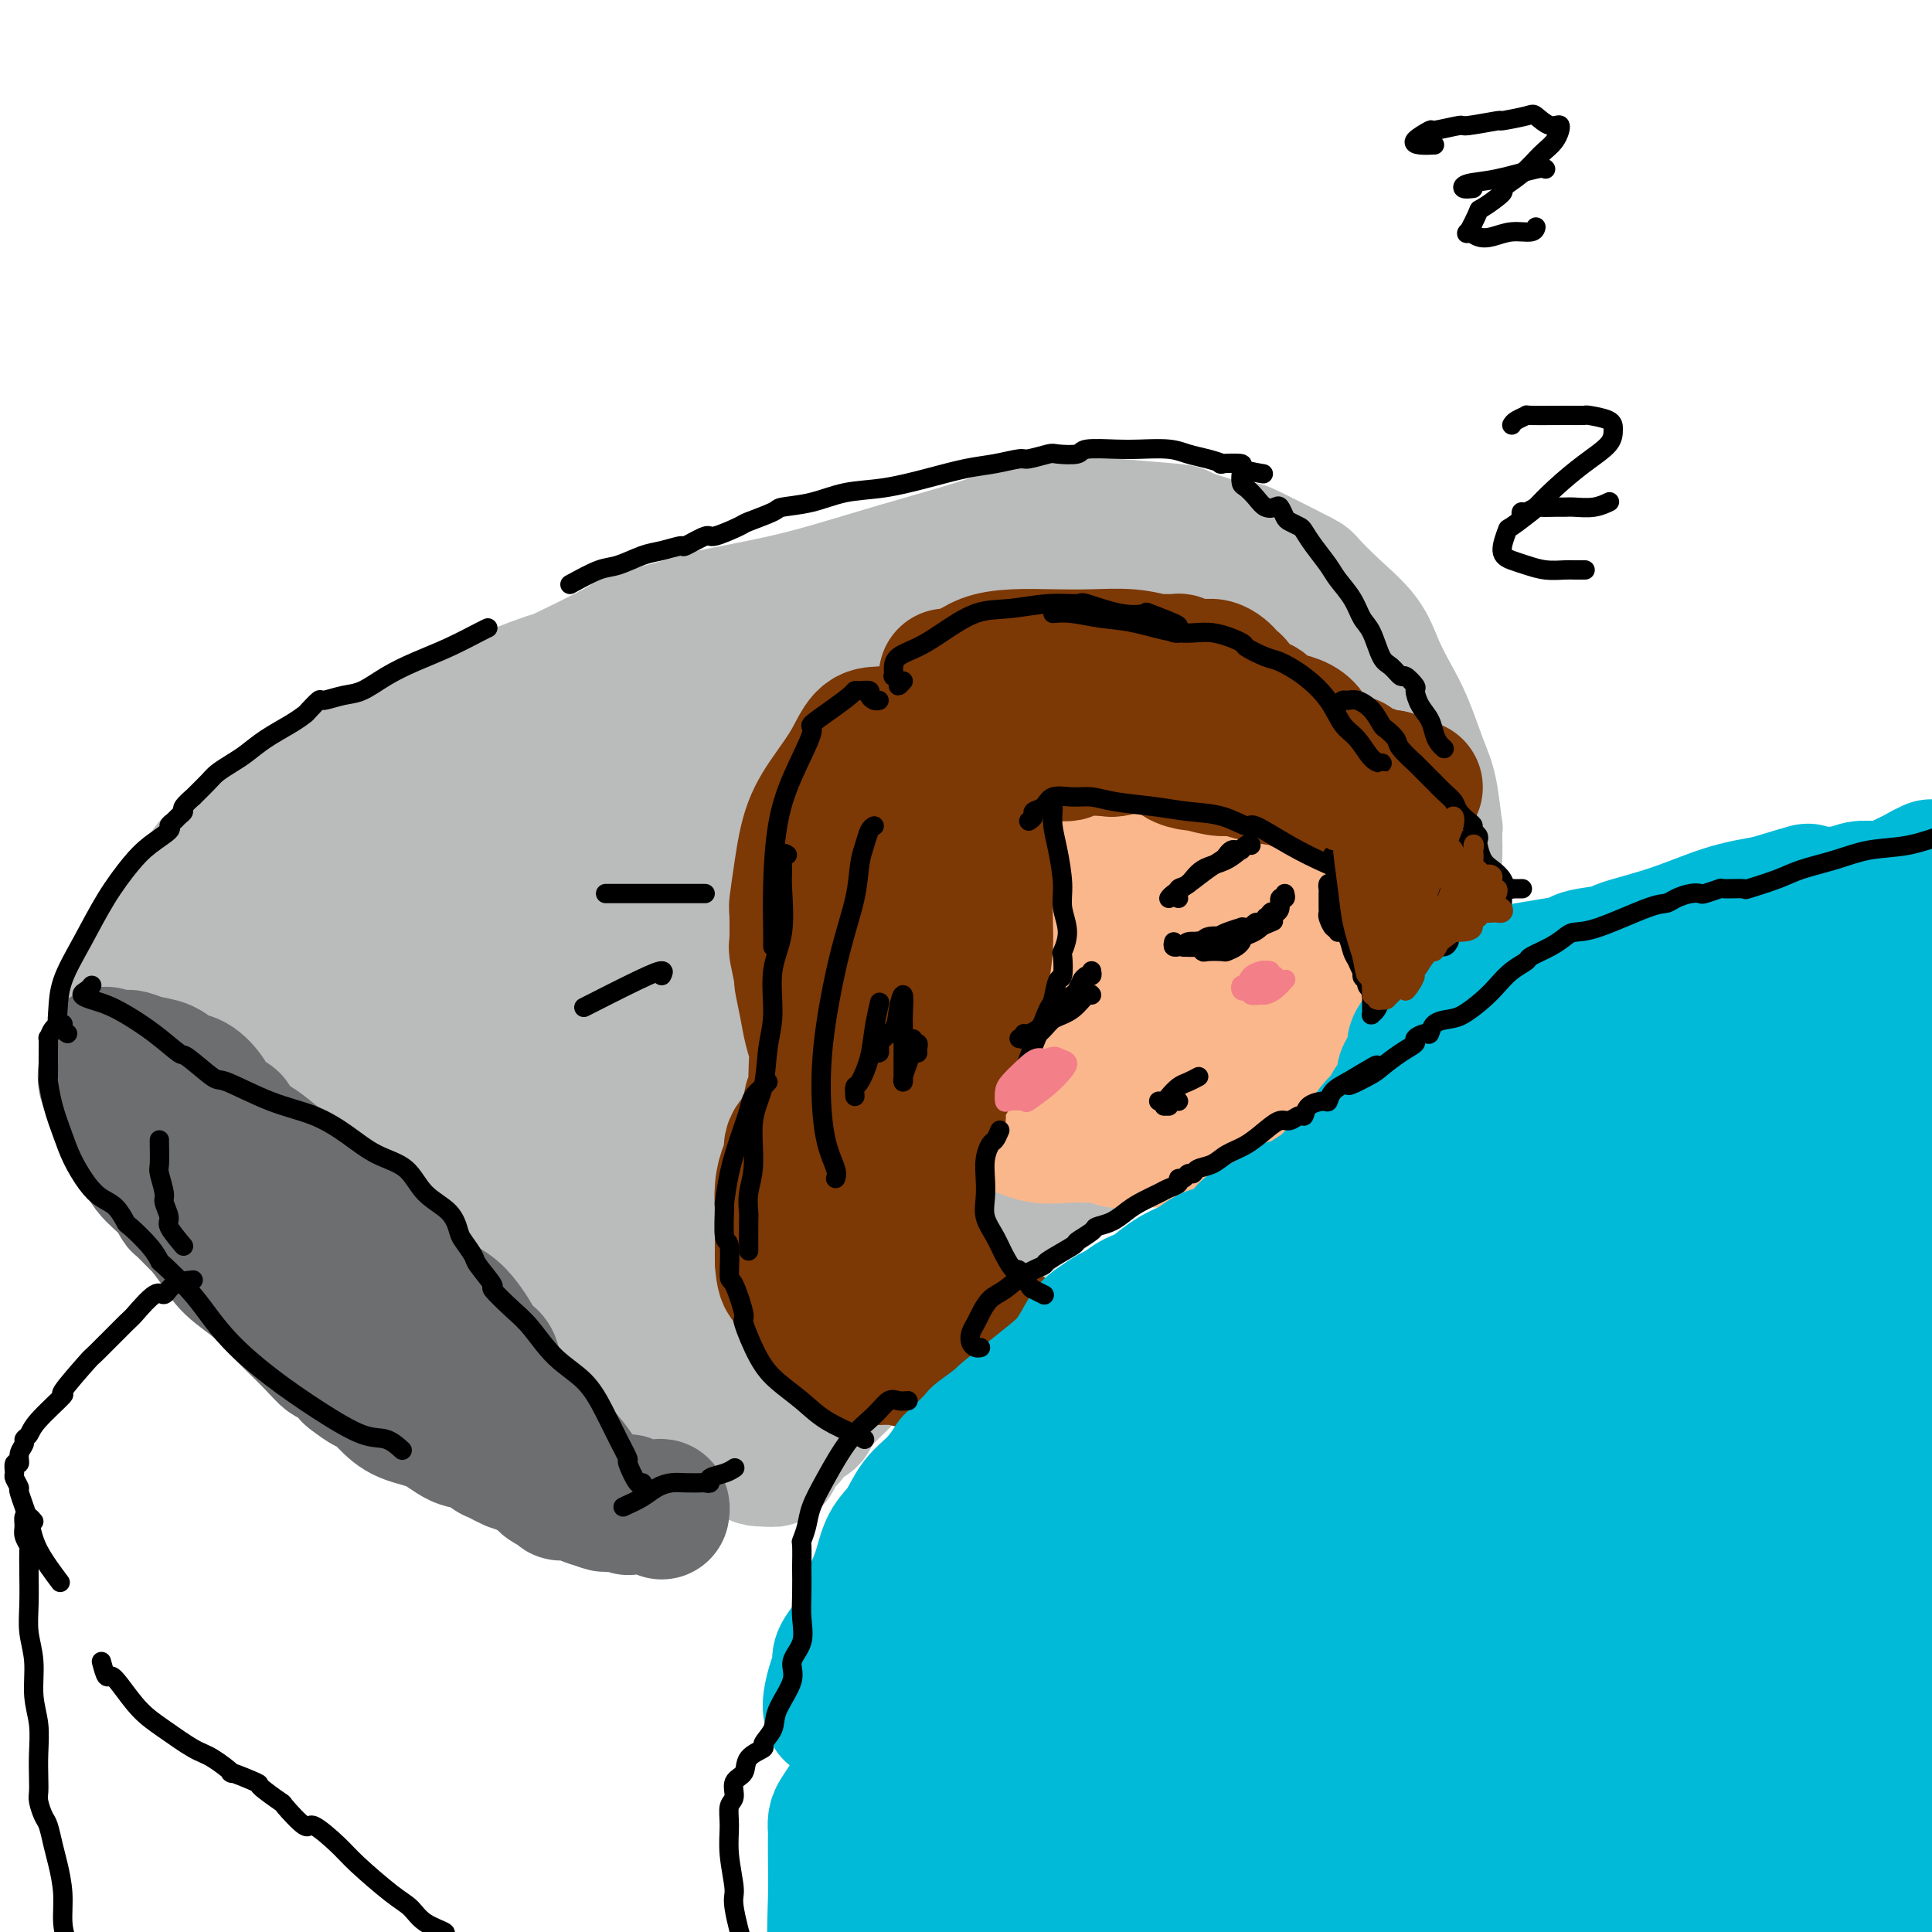 <svg viewBox='0 0 400 400' version='1.1' xmlns='http://www.w3.org/2000/svg' xmlns:xlink='http://www.w3.org/1999/xlink'><g fill='none' stroke='rgb(186,187,187)' stroke-width='28' stroke-linecap='round' stroke-linejoin='round'><path d='M35,206c-1.900,-0.820 -3.801,-1.640 -5,-2c-1.199,-0.360 -1.697,-0.260 -2,0c-0.303,0.260 -0.411,0.682 0,1c0.411,0.318 1.340,0.533 2,1c0.660,0.467 1.052,1.185 2,2c0.948,0.815 2.451,1.728 3,2c0.549,0.272 0.145,-0.096 1,0c0.855,0.096 2.968,0.658 4,1c1.032,0.342 0.983,0.465 2,1c1.017,0.535 3.099,1.482 4,2c0.901,0.518 0.620,0.605 2,1c1.380,0.395 4.419,1.096 7,2c2.581,0.904 4.702,2.011 7,3c2.298,0.989 4.771,1.858 7,3c2.229,1.142 4.214,2.555 6,4c1.786,1.445 3.373,2.923 5,5c1.627,2.077 3.292,4.753 5,7c1.708,2.247 3.458,4.066 4,5c0.542,0.934 -0.123,0.982 1,2c1.123,1.018 4.035,3.007 5,4c0.965,0.993 -0.019,0.989 1,2c1.019,1.011 4.039,3.038 5,4c0.961,0.962 -0.138,0.858 1,2c1.138,1.142 4.513,3.529 7,6c2.487,2.471 4.086,5.025 6,7c1.914,1.975 4.142,3.372 6,5c1.858,1.628 3.346,3.487 5,5c1.654,1.513 3.473,2.679 5,4c1.527,1.321 2.762,2.795 4,4c1.238,1.205 2.479,2.139 4,3c1.521,0.861 3.321,1.649 4,2c0.679,0.351 0.237,0.266 1,1c0.763,0.734 2.732,2.288 4,3c1.268,0.712 1.835,0.583 3,1c1.165,0.417 2.929,1.382 4,2c1.071,0.618 1.449,0.891 2,1c0.551,0.109 1.276,0.055 2,0'/><path d='M159,302c1.881,0.495 1.083,-0.266 1,-1c-0.083,-0.734 0.549,-1.439 1,-2c0.451,-0.561 0.720,-0.977 1,-1c0.280,-0.023 0.572,0.346 1,0c0.428,-0.346 0.994,-1.407 1,-2c0.006,-0.593 -0.547,-0.720 0,-1c0.547,-0.280 2.195,-0.715 3,-1c0.805,-0.285 0.767,-0.421 1,-1c0.233,-0.579 0.738,-1.602 2,-3c1.262,-1.398 3.281,-3.170 5,-5c1.719,-1.830 3.136,-3.717 5,-6c1.864,-2.283 4.173,-4.963 6,-7c1.827,-2.037 3.170,-3.433 5,-5c1.830,-1.567 4.147,-3.307 6,-5c1.853,-1.693 3.244,-3.340 4,-4c0.756,-0.660 0.878,-0.333 2,-1c1.122,-0.667 3.244,-2.329 4,-3c0.756,-0.671 0.146,-0.350 1,-1c0.854,-0.650 3.172,-2.272 4,-3c0.828,-0.728 0.166,-0.561 1,-1c0.834,-0.439 3.165,-1.482 5,-3c1.835,-1.518 3.175,-3.511 5,-5c1.825,-1.489 4.137,-2.473 6,-4c1.863,-1.527 3.279,-3.597 5,-5c1.721,-1.403 3.748,-2.139 5,-3c1.252,-0.861 1.729,-1.846 3,-3c1.271,-1.154 3.336,-2.478 4,-3c0.664,-0.522 -0.073,-0.243 1,-1c1.073,-0.757 3.956,-2.550 5,-3c1.044,-0.450 0.251,0.443 1,0c0.749,-0.443 3.041,-2.221 4,-3c0.959,-0.779 0.585,-0.558 2,-1c1.415,-0.442 4.620,-1.548 7,-3c2.380,-1.452 3.937,-3.250 6,-5c2.063,-1.750 4.634,-3.450 7,-5c2.366,-1.550 4.529,-2.948 7,-5c2.471,-2.052 5.250,-4.756 7,-7c1.750,-2.244 2.471,-4.027 3,-6c0.529,-1.973 0.865,-4.135 1,-6c0.135,-1.865 0.067,-3.432 0,-5'/><path d='M297,173c0.193,-1.798 0.176,-0.793 0,-2c-0.176,-1.207 -0.512,-4.625 -1,-7c-0.488,-2.375 -1.128,-3.708 -2,-6c-0.872,-2.292 -1.974,-5.542 -3,-8c-1.026,-2.458 -1.974,-4.123 -3,-6c-1.026,-1.877 -2.129,-3.966 -3,-6c-0.871,-2.034 -1.512,-4.015 -3,-6c-1.488,-1.985 -3.825,-3.975 -6,-6c-2.175,-2.025 -4.189,-4.084 -5,-5c-0.811,-0.916 -0.418,-0.690 -3,-2c-2.582,-1.310 -8.137,-4.158 -10,-5c-1.863,-0.842 -0.033,0.321 -2,0c-1.967,-0.321 -7.732,-2.127 -10,-3c-2.268,-0.873 -1.038,-0.812 -3,-1c-1.962,-0.188 -7.114,-0.626 -12,-1c-4.886,-0.374 -9.505,-0.683 -14,0c-4.495,0.683 -8.867,2.358 -14,4c-5.133,1.642 -11.029,3.250 -17,5c-5.971,1.750 -12.019,3.643 -17,5c-4.981,1.357 -8.895,2.179 -13,3c-4.105,0.821 -8.399,1.640 -10,2c-1.601,0.360 -0.507,0.260 -3,1c-2.493,0.740 -8.571,2.321 -11,3c-2.429,0.679 -1.209,0.456 -4,2c-2.791,1.544 -9.594,4.855 -12,6c-2.406,1.145 -0.415,0.122 -3,1c-2.585,0.878 -9.745,3.656 -15,6c-5.255,2.344 -8.607,4.254 -12,6c-3.393,1.746 -6.829,3.327 -10,5c-3.171,1.673 -6.076,3.439 -9,5c-2.924,1.561 -5.866,2.917 -9,5c-3.134,2.083 -6.459,4.891 -9,7c-2.541,2.109 -4.299,3.517 -5,4c-0.701,0.483 -0.344,0.039 -1,1c-0.656,0.961 -2.325,3.327 -3,4c-0.675,0.673 -0.356,-0.345 -1,0c-0.644,0.345 -2.250,2.054 -3,3c-0.750,0.946 -0.644,1.130 -1,2c-0.356,0.870 -1.173,2.427 -2,4c-0.827,1.573 -1.665,3.164 -2,5c-0.335,1.836 -0.168,3.918 0,6'/><path d='M31,204c-0.926,3.321 -0.740,3.123 0,4c0.740,0.877 2.033,2.827 4,4c1.967,1.173 4.606,1.567 7,2c2.394,0.433 4.542,0.904 5,1c0.458,0.096 -0.774,-0.182 1,0c1.774,0.182 6.554,0.824 8,1c1.446,0.176 -0.444,-0.113 1,0c1.444,0.113 6.221,0.627 8,1c1.779,0.373 0.560,0.606 2,1c1.440,0.394 5.537,0.948 9,2c3.463,1.052 6.290,2.603 9,4c2.710,1.397 5.303,2.642 8,4c2.697,1.358 5.498,2.831 8,5c2.502,2.169 4.704,5.034 7,8c2.296,2.966 4.685,6.032 7,9c2.315,2.968 4.554,5.840 5,7c0.446,1.160 -0.903,0.610 0,2c0.903,1.390 4.058,4.720 6,7c1.942,2.280 2.671,3.510 3,4c0.329,0.490 0.259,0.240 1,1c0.741,0.760 2.294,2.530 4,4c1.706,1.470 3.564,2.640 5,3c1.436,0.360 2.452,-0.090 4,0c1.548,0.090 3.630,0.720 5,1c1.370,0.280 2.027,0.209 3,0c0.973,-0.209 2.262,-0.556 4,-1c1.738,-0.444 3.926,-0.986 6,-2c2.074,-1.014 4.033,-2.499 5,-3c0.967,-0.501 0.940,-0.019 2,-1c1.060,-0.981 3.207,-3.426 4,-4c0.793,-0.574 0.233,0.722 1,0c0.767,-0.722 2.863,-3.462 5,-6c2.137,-2.538 4.316,-4.876 7,-8c2.684,-3.124 5.874,-7.036 9,-11c3.126,-3.964 6.188,-7.980 10,-12c3.812,-4.020 8.372,-8.044 13,-12c4.628,-3.956 9.322,-7.845 13,-11c3.678,-3.155 6.339,-5.578 9,-8'/><path d='M239,200c5.551,-4.997 1.929,-1.988 3,-3c1.071,-1.012 6.834,-6.043 9,-8c2.166,-1.957 0.734,-0.839 2,-2c1.266,-1.161 5.229,-4.602 7,-6c1.771,-1.398 1.350,-0.753 2,-2c0.650,-1.247 2.369,-4.388 4,-7c1.631,-2.612 3.172,-4.697 4,-7c0.828,-2.303 0.944,-4.824 1,-7c0.056,-2.176 0.052,-4.007 0,-6c-0.052,-1.993 -0.152,-4.149 -1,-6c-0.848,-1.851 -2.445,-3.398 -4,-5c-1.555,-1.602 -3.069,-3.260 -4,-4c-0.931,-0.740 -1.280,-0.561 -3,-1c-1.720,-0.439 -4.811,-1.497 -6,-2c-1.189,-0.503 -0.474,-0.451 -2,-1c-1.526,-0.549 -5.291,-1.701 -7,-2c-1.709,-0.299 -1.362,0.254 -3,0c-1.638,-0.254 -5.261,-1.313 -9,-2c-3.739,-0.687 -7.594,-1.000 -12,-1c-4.406,-0.000 -9.364,0.313 -15,1c-5.636,0.687 -11.950,1.748 -18,3c-6.050,1.252 -11.834,2.697 -17,4c-5.166,1.303 -9.712,2.466 -15,4c-5.288,1.534 -11.317,3.438 -18,6c-6.683,2.562 -14.020,5.781 -17,7c-2.980,1.219 -1.603,0.438 -5,2c-3.397,1.562 -11.567,5.466 -15,7c-3.433,1.534 -2.129,0.698 -5,2c-2.871,1.302 -9.916,4.740 -15,7c-5.084,2.260 -8.207,3.340 -11,5c-2.793,1.660 -5.255,3.899 -8,6c-2.745,2.101 -5.772,4.064 -8,6c-2.228,1.936 -3.657,3.847 -5,6c-1.343,2.153 -2.598,4.550 -3,7c-0.402,2.450 0.051,4.955 0,6c-0.051,1.045 -0.605,0.631 0,2c0.605,1.369 2.368,4.522 3,6c0.632,1.478 0.132,1.283 1,2c0.868,0.717 3.105,2.348 4,3c0.895,0.652 0.447,0.326 0,0'/><path d='M57,205c-1.141,-0.305 -2.283,-0.610 -3,-1c-0.717,-0.390 -1.010,-0.867 -1,-1c0.010,-0.133 0.324,0.076 1,0c0.676,-0.076 1.716,-0.438 3,-1c1.284,-0.562 2.812,-1.323 5,-2c2.188,-0.677 5.036,-1.271 9,-2c3.964,-0.729 9.042,-1.593 15,-3c5.958,-1.407 12.794,-3.356 20,-6c7.206,-2.644 14.781,-5.982 22,-9c7.219,-3.018 14.081,-5.715 17,-7c2.919,-1.285 1.895,-1.157 6,-3c4.105,-1.843 13.338,-5.655 17,-7c3.662,-1.345 1.751,-0.221 6,-2c4.249,-1.779 14.656,-6.461 23,-10c8.344,-3.539 14.624,-5.936 20,-8c5.376,-2.064 9.847,-3.796 13,-5c3.153,-1.204 4.988,-1.880 5,-2c0.012,-0.120 -1.798,0.315 -5,1c-3.202,0.685 -7.794,1.620 -14,3c-6.206,1.380 -14.024,3.206 -22,5c-7.976,1.794 -16.108,3.555 -19,4c-2.892,0.445 -0.542,-0.428 -7,2c-6.458,2.428 -21.723,8.156 -35,14c-13.277,5.844 -24.565,11.805 -35,18c-10.435,6.195 -20.016,12.626 -28,18c-7.984,5.374 -14.373,9.691 -18,12c-3.627,2.309 -4.494,2.608 -4,3c0.494,0.392 2.349,0.876 5,1c2.651,0.124 6.097,-0.110 13,-2c6.903,-1.890 17.263,-5.434 28,-10c10.737,-4.566 21.852,-10.152 36,-16c14.148,-5.848 31.328,-11.956 45,-17c13.672,-5.044 23.836,-9.022 34,-13'/><path d='M209,159c26.252,-10.371 20.383,-8.300 19,-8c-1.383,0.300 1.722,-1.172 3,-2c1.278,-0.828 0.730,-1.011 -3,1c-3.730,2.011 -10.642,6.217 -20,12c-9.358,5.783 -21.160,13.141 -26,16c-4.840,2.859 -2.716,1.217 -9,6c-6.284,4.783 -20.975,15.991 -28,21c-7.025,5.009 -6.383,3.821 -10,7c-3.617,3.179 -11.493,10.727 -15,14c-3.507,3.273 -2.644,2.273 -3,3c-0.356,0.727 -1.932,3.183 -2,5c-0.068,1.817 1.372,2.995 4,3c2.628,0.005 6.444,-1.163 13,-5c6.556,-3.837 15.851,-10.342 27,-18c11.149,-7.658 24.150,-16.469 36,-24c11.850,-7.531 22.547,-13.781 31,-19c8.453,-5.219 14.660,-9.405 18,-12c3.340,-2.595 3.811,-3.599 4,-4c0.189,-0.401 0.094,-0.201 0,0'/><path d='M251,147c-1.834,-2.895 -3.669,-5.789 -5,-7c-1.331,-1.211 -2.159,-0.738 -4,0c-1.841,0.738 -4.697,1.742 -11,4c-6.303,2.258 -16.055,5.772 -27,11c-10.945,5.228 -23.085,12.172 -37,20c-13.915,7.828 -29.606,16.542 -41,23c-11.394,6.458 -18.490,10.662 -22,13c-3.510,2.338 -3.434,2.812 -6,4c-2.566,1.188 -7.773,3.090 -10,4c-2.227,0.910 -1.475,0.828 -2,1c-0.525,0.172 -2.327,0.599 -3,1c-0.673,0.401 -0.218,0.777 2,0c2.218,-0.777 6.200,-2.705 12,-6c5.800,-3.295 13.418,-7.955 22,-13c8.582,-5.045 18.128,-10.475 30,-16c11.872,-5.525 26.072,-11.143 38,-16c11.928,-4.857 21.585,-8.951 28,-12c6.415,-3.049 9.587,-5.054 11,-6c1.413,-0.946 1.066,-0.835 1,-1c-0.066,-0.165 0.151,-0.607 0,-1c-0.151,-0.393 -0.668,-0.738 -5,2c-4.332,2.738 -12.478,8.557 -21,15c-8.522,6.443 -17.418,13.509 -28,23c-10.582,9.491 -22.848,21.405 -31,29c-8.152,7.595 -12.188,10.869 -14,13c-1.812,2.131 -1.400,3.117 -1,4c0.400,0.883 0.787,1.661 3,1c2.213,-0.661 6.252,-2.761 12,-7c5.748,-4.239 13.205,-10.617 16,-13c2.795,-2.383 0.929,-0.772 6,-5c5.071,-4.228 17.080,-14.296 28,-23c10.920,-8.704 20.752,-16.044 28,-22c7.248,-5.956 11.913,-10.527 15,-14c3.087,-3.473 4.596,-5.850 5,-7c0.404,-1.150 -0.298,-1.075 -1,-1'/><path d='M239,145c1.386,-3.301 -4.650,-0.554 -13,5c-8.350,5.554 -19.013,13.913 -30,24c-10.987,10.087 -22.298,21.900 -28,28c-5.702,6.100 -5.794,6.485 -11,13c-5.206,6.515 -15.524,19.159 -20,25c-4.476,5.841 -3.109,4.879 -4,6c-0.891,1.121 -4.039,4.326 -5,6c-0.961,1.674 0.265,1.818 2,2c1.735,0.182 3.979,0.404 7,-1c3.021,-1.404 6.820,-4.432 12,-9c5.180,-4.568 11.740,-10.675 19,-18c7.260,-7.325 15.220,-15.868 24,-24c8.780,-8.132 18.380,-15.852 25,-22c6.620,-6.148 10.259,-10.725 12,-13c1.741,-2.275 1.585,-2.250 3,-4c1.415,-1.750 4.401,-5.275 6,-7c1.599,-1.725 1.811,-1.649 2,-2c0.189,-0.351 0.354,-1.127 0,-1c-0.354,0.127 -1.227,1.158 -5,5c-3.773,3.842 -10.447,10.497 -18,18c-7.553,7.503 -15.984,15.856 -26,27c-10.016,11.144 -21.615,25.079 -29,35c-7.385,9.921 -10.555,15.827 -12,19c-1.445,3.173 -1.163,3.612 -1,4c0.163,0.388 0.207,0.726 1,1c0.793,0.274 2.333,0.485 3,1c0.667,0.515 0.460,1.334 2,0c1.540,-1.334 4.826,-4.823 6,-6c1.174,-1.177 0.235,-0.044 3,-3c2.765,-2.956 9.234,-10.003 16,-17c6.766,-6.997 13.829,-13.945 22,-22c8.171,-8.055 17.451,-17.216 26,-25c8.549,-7.784 16.368,-14.191 22,-19c5.632,-4.809 9.077,-8.022 11,-10c1.923,-1.978 2.325,-2.723 1,-2c-1.325,0.723 -4.377,2.915 -5,3c-0.623,0.085 1.184,-1.936 -2,1c-3.184,2.936 -11.357,10.829 -15,14c-3.643,3.171 -2.755,1.620 -8,7c-5.245,5.380 -16.622,17.690 -28,30'/><path d='M204,214c-9.920,11.535 -20.720,25.373 -27,34c-6.280,8.627 -8.038,12.044 -9,14c-0.962,1.956 -1.126,2.453 -1,3c0.126,0.547 0.542,1.144 2,1c1.458,-0.144 3.958,-1.030 8,-4c4.042,-2.970 9.625,-8.023 16,-14c6.375,-5.977 13.543,-12.877 20,-19c6.457,-6.123 12.203,-11.469 15,-14c2.797,-2.531 2.644,-2.247 6,-5c3.356,-2.753 10.219,-8.541 15,-12c4.781,-3.459 7.478,-4.587 10,-5c2.522,-0.413 4.868,-0.110 6,0c1.132,0.110 1.050,0.026 1,0c-0.050,-0.026 -0.068,0.007 0,0c0.068,-0.007 0.223,-0.055 0,0c-0.223,0.055 -0.823,0.214 0,0c0.823,-0.214 3.068,-0.801 6,-2c2.932,-1.199 6.550,-3.011 8,-4c1.450,-0.989 0.731,-1.154 2,-2c1.269,-0.846 4.526,-2.372 6,-3c1.474,-0.628 1.167,-0.357 1,0c-0.167,0.357 -0.192,0.802 -1,2c-0.808,1.198 -2.398,3.151 -4,5c-1.602,1.849 -3.215,3.596 -4,5c-0.785,1.404 -0.742,2.466 -1,3c-0.258,0.534 -0.817,0.540 -1,0c-0.183,-0.540 0.009,-1.628 0,-2c-0.009,-0.372 -0.220,-0.030 0,-1c0.220,-0.970 0.872,-3.253 1,-4c0.128,-0.747 -0.267,0.042 0,-1c0.267,-1.042 1.197,-3.915 2,-6c0.803,-2.085 1.480,-3.382 2,-4c0.520,-0.618 0.882,-0.557 1,-1c0.118,-0.443 -0.007,-1.388 0,-1c0.007,0.388 0.145,2.111 0,4c-0.145,1.889 -0.572,3.945 -1,6'/><path d='M283,187c-0.061,2.327 -0.212,4.144 0,5c0.212,0.856 0.789,0.751 1,1c0.211,0.249 0.057,0.851 0,0c-0.057,-0.851 -0.018,-3.154 0,-4c0.018,-0.846 0.014,-0.235 0,-1c-0.014,-0.765 -0.040,-2.906 0,-4c0.040,-1.094 0.145,-1.141 0,-2c-0.145,-0.859 -0.539,-2.530 0,-4c0.539,-1.470 2.010,-2.737 3,-4c0.990,-1.263 1.498,-2.520 2,-3c0.502,-0.480 1.000,-0.181 1,0c0.000,0.181 -0.496,0.245 -1,0c-0.504,-0.245 -1.016,-0.798 -2,-1c-0.984,-0.202 -2.441,-0.051 -4,0c-1.559,0.051 -3.221,0.003 -4,0c-0.779,-0.003 -0.676,0.038 -2,0c-1.324,-0.038 -4.077,-0.154 -5,0c-0.923,0.154 -0.018,0.580 -1,1c-0.982,0.420 -3.852,0.834 -5,1c-1.148,0.166 -0.574,0.083 0,0'/><path d='M140,170c-0.629,-0.616 -1.258,-1.232 -3,-2c-1.742,-0.768 -4.597,-1.688 -7,-2c-2.403,-0.312 -4.355,-0.018 -5,0c-0.645,0.018 0.018,-0.242 -1,0c-1.018,0.242 -3.717,0.984 -6,2c-2.283,1.016 -4.151,2.306 -7,3c-2.849,0.694 -6.681,0.793 -8,1c-1.319,0.207 -0.126,0.522 -1,1c-0.874,0.478 -3.814,1.121 -7,2c-3.186,0.879 -6.619,1.995 -10,3c-3.381,1.005 -6.710,1.898 -10,3c-3.290,1.102 -6.541,2.414 -9,4c-2.459,1.586 -4.125,3.446 -5,4c-0.875,0.554 -0.960,-0.200 -2,0c-1.040,0.200 -3.037,1.353 -4,2c-0.963,0.647 -0.894,0.789 -2,1c-1.106,0.211 -3.389,0.493 -5,1c-1.611,0.507 -2.550,1.240 -4,2c-1.450,0.760 -3.412,1.549 -5,2c-1.588,0.451 -2.804,0.565 -4,1c-1.196,0.435 -2.373,1.191 -3,2c-0.627,0.809 -0.705,1.670 -1,2c-0.295,0.330 -0.807,0.127 -1,0c-0.193,-0.127 -0.067,-0.179 0,0c0.067,0.179 0.073,0.588 0,1c-0.073,0.412 -0.227,0.827 0,1c0.227,0.173 0.835,0.102 1,0c0.165,-0.102 -0.113,-0.237 0,0c0.113,0.237 0.618,0.847 1,1c0.382,0.153 0.641,-0.151 1,0c0.359,0.151 0.817,0.757 1,1c0.183,0.243 0.092,0.121 0,0'/></g>
<g fill='none' stroke='rgb(109,110,112)' stroke-width='28' stroke-linecap='round' stroke-linejoin='round'><path d='M22,219c-0.001,-0.508 -0.002,-1.017 0,-1c0.002,0.017 0.007,0.559 0,1c-0.007,0.441 -0.027,0.783 0,1c0.027,0.217 0.099,0.311 0,1c-0.099,0.689 -0.370,1.972 0,3c0.370,1.028 1.381,1.800 2,3c0.619,1.200 0.844,2.827 1,4c0.156,1.173 0.241,1.891 1,3c0.759,1.109 2.190,2.610 3,4c0.810,1.390 0.999,2.671 2,4c1.001,1.329 2.816,2.707 4,4c1.184,1.293 1.738,2.502 2,3c0.262,0.498 0.231,0.285 1,1c0.769,0.715 2.337,2.357 3,3c0.663,0.643 0.420,0.285 1,1c0.580,0.715 1.981,2.501 3,4c1.019,1.499 1.654,2.711 3,4c1.346,1.289 3.401,2.655 5,4c1.599,1.345 2.741,2.669 4,4c1.259,1.331 2.636,2.669 4,4c1.364,1.331 2.716,2.656 4,4c1.284,1.344 2.498,2.708 3,3c0.502,0.292 0.290,-0.488 1,0c0.710,0.488 2.343,2.245 3,3c0.657,0.755 0.340,0.510 1,1c0.660,0.490 2.297,1.715 3,2c0.703,0.285 0.474,-0.372 1,0c0.526,0.372 1.809,1.772 3,3c1.191,1.228 2.289,2.285 4,3c1.711,0.715 4.034,1.090 6,2c1.966,0.910 3.574,2.356 5,3c1.426,0.644 2.669,0.484 4,1c1.331,0.516 2.750,1.706 3,2c0.250,0.294 -0.671,-0.308 0,0c0.671,0.308 2.932,1.526 4,2c1.068,0.474 0.941,0.205 1,0c0.059,-0.205 0.302,-0.344 1,0c0.698,0.344 1.849,1.172 3,2'/><path d='M111,305c5.010,2.022 4.036,1.078 4,1c-0.036,-0.078 0.868,0.710 2,1c1.132,0.290 2.494,0.083 3,0c0.506,-0.083 0.156,-0.041 0,0c-0.156,0.041 -0.119,0.081 0,0c0.119,-0.081 0.322,-0.282 0,-1c-0.322,-0.718 -1.167,-1.954 -2,-3c-0.833,-1.046 -1.655,-1.901 -3,-3c-1.345,-1.099 -3.213,-2.443 -5,-4c-1.787,-1.557 -3.493,-3.326 -4,-4c-0.507,-0.674 0.184,-0.252 -1,-1c-1.184,-0.748 -4.242,-2.666 -6,-4c-1.758,-1.334 -2.217,-2.083 -3,-3c-0.783,-0.917 -1.889,-2.003 -3,-3c-1.111,-0.997 -2.226,-1.906 -3,-3c-0.774,-1.094 -1.206,-2.372 -2,-4c-0.794,-1.628 -1.951,-3.605 -3,-5c-1.049,-1.395 -1.989,-2.207 -3,-3c-1.011,-0.793 -2.094,-1.565 -3,-3c-0.906,-1.435 -1.636,-3.532 -2,-4c-0.364,-0.468 -0.361,0.692 -1,0c-0.639,-0.692 -1.920,-3.238 -3,-5c-1.080,-1.762 -1.960,-2.740 -3,-4c-1.040,-1.260 -2.242,-2.801 -4,-4c-1.758,-1.199 -4.074,-2.057 -6,-3c-1.926,-0.943 -3.463,-1.972 -5,-3'/><path d='M55,240c-3.302,-1.952 -4.056,-1.833 -5,-2c-0.944,-0.167 -2.079,-0.622 -3,-1c-0.921,-0.378 -1.629,-0.680 -2,-1c-0.371,-0.320 -0.406,-0.657 -1,-1c-0.594,-0.343 -1.749,-0.693 -2,-1c-0.251,-0.307 0.400,-0.570 0,-1c-0.400,-0.430 -1.851,-1.028 -3,-2c-1.149,-0.972 -1.995,-2.317 -3,-3c-1.005,-0.683 -2.168,-0.704 -3,-1c-0.832,-0.296 -1.332,-0.868 -2,-1c-0.668,-0.132 -1.503,0.175 -2,0c-0.497,-0.175 -0.655,-0.834 -1,-1c-0.345,-0.166 -0.877,0.159 -1,0c-0.123,-0.159 0.163,-0.802 0,-1c-0.163,-0.198 -0.776,0.048 -1,0c-0.224,-0.048 -0.061,-0.391 0,-1c0.061,-0.609 0.018,-1.485 0,-2c-0.018,-0.515 -0.011,-0.671 0,-1c0.011,-0.329 0.026,-0.833 0,-1c-0.026,-0.167 -0.093,0.001 0,0c0.093,-0.001 0.345,-0.171 1,0c0.655,0.171 1.713,0.681 3,1c1.287,0.319 2.804,0.445 4,1c1.196,0.555 2.069,1.539 3,2c0.931,0.461 1.918,0.398 3,1c1.082,0.602 2.260,1.868 3,3c0.740,1.132 1.044,2.128 2,3c0.956,0.872 2.565,1.619 3,2c0.435,0.381 -0.304,0.394 0,1c0.304,0.606 1.652,1.803 3,3'/><path d='M51,236c1.966,1.940 1.382,0.789 2,1c0.618,0.211 2.438,1.785 4,3c1.562,1.215 2.868,2.071 4,3c1.132,0.929 2.092,1.932 3,3c0.908,1.068 1.764,2.201 3,3c1.236,0.799 2.851,1.265 4,2c1.149,0.735 1.832,1.738 3,3c1.168,1.262 2.821,2.782 4,4c1.179,1.218 1.884,2.135 3,3c1.116,0.865 2.645,1.677 3,2c0.355,0.323 -0.463,0.158 0,1c0.463,0.842 2.206,2.691 4,4c1.794,1.309 3.637,2.078 5,3c1.363,0.922 2.245,1.996 3,3c0.755,1.004 1.382,1.936 2,3c0.618,1.064 1.225,2.259 2,3c0.775,0.741 1.717,1.027 2,2c0.283,0.973 -0.094,2.634 0,4c0.094,1.366 0.659,2.438 1,3c0.341,0.562 0.459,0.616 1,1c0.541,0.384 1.507,1.100 2,2c0.493,0.900 0.514,1.984 1,3c0.486,1.016 1.438,1.963 2,3c0.562,1.037 0.733,2.162 1,3c0.267,0.838 0.631,1.388 1,2c0.369,0.612 0.744,1.287 1,2c0.256,0.713 0.393,1.463 1,2c0.607,0.537 1.682,0.862 2,1c0.318,0.138 -0.122,0.090 0,0c0.122,-0.090 0.806,-0.221 1,0c0.194,0.221 -0.100,0.794 0,1c0.100,0.206 0.596,0.044 1,0c0.404,-0.044 0.717,0.029 1,0c0.283,-0.029 0.538,-0.162 1,0c0.462,0.162 1.132,0.618 2,1c0.868,0.382 1.934,0.691 3,1'/><path d='M124,311c2.185,0.928 1.647,0.248 2,0c0.353,-0.248 1.597,-0.063 2,0c0.403,0.063 -0.034,0.003 0,0c0.034,-0.003 0.539,0.052 1,0c0.461,-0.052 0.879,-0.210 1,0c0.121,0.210 -0.056,0.788 0,1c0.056,0.212 0.344,0.057 1,0c0.656,-0.057 1.681,-0.015 2,0c0.319,0.015 -0.068,0.003 0,0c0.068,-0.003 0.593,0.003 1,0c0.407,-0.003 0.698,-0.015 1,0c0.302,0.015 0.617,0.055 1,0c0.383,-0.055 0.834,-0.207 1,0c0.166,0.207 0.047,0.773 0,1c-0.047,0.227 -0.024,0.113 0,0'/></g>
<g fill='none' stroke='rgb(251,183,140)' stroke-width='28' stroke-linecap='round' stroke-linejoin='round'><path d='M213,162c-0.269,-0.858 -0.539,-1.715 -1,-2c-0.461,-0.285 -1.114,0.003 -2,0c-0.886,-0.003 -2.004,-0.297 -3,0c-0.996,0.297 -1.871,1.185 -3,2c-1.129,0.815 -2.513,1.558 -3,2c-0.487,0.442 -0.079,0.582 -1,2c-0.921,1.418 -3.173,4.114 -4,5c-0.827,0.886 -0.229,-0.036 -1,2c-0.771,2.036 -2.912,7.031 -4,11c-1.088,3.969 -1.124,6.912 -1,10c0.124,3.088 0.406,6.320 1,9c0.594,2.680 1.499,4.809 3,7c1.501,2.191 3.600,4.443 6,6c2.400,1.557 5.103,2.420 8,3c2.897,0.580 5.989,0.877 7,1c1.011,0.123 -0.058,0.073 2,0c2.058,-0.073 7.242,-0.167 11,-1c3.758,-0.833 6.088,-2.403 7,-3c0.912,-0.597 0.404,-0.221 2,-1c1.596,-0.779 5.295,-2.713 8,-5c2.705,-2.287 4.415,-4.929 6,-7c1.585,-2.071 3.045,-3.573 4,-6c0.955,-2.427 1.405,-5.778 1,-9c-0.405,-3.222 -1.664,-6.314 -3,-9c-1.336,-2.686 -2.749,-4.965 -5,-8c-2.251,-3.035 -5.341,-6.826 -9,-9c-3.659,-2.174 -7.886,-2.732 -10,-3c-2.114,-0.268 -2.116,-0.245 -5,0c-2.884,0.245 -8.650,0.713 -11,1c-2.350,0.287 -1.284,0.392 -4,2c-2.716,1.608 -9.213,4.717 -14,8c-4.787,3.283 -7.865,6.739 -10,10c-2.135,3.261 -3.326,6.327 -4,10c-0.674,3.673 -0.830,7.954 0,12c0.830,4.046 2.647,7.859 5,11c2.353,3.141 5.244,5.612 9,7c3.756,1.388 8.378,1.694 13,2'/><path d='M208,222c4.171,-0.199 8.099,-1.697 10,-2c1.901,-0.303 1.775,0.587 4,-1c2.225,-1.587 6.801,-5.652 9,-7c2.199,-1.348 2.022,0.022 4,-2c1.978,-2.022 6.113,-7.436 8,-12c1.887,-4.564 1.526,-8.279 1,-12c-0.526,-3.721 -1.218,-7.448 -3,-11c-1.782,-3.552 -4.654,-6.928 -8,-9c-3.346,-2.072 -7.166,-2.841 -11,-2c-3.834,0.841 -7.683,3.291 -11,6c-3.317,2.709 -6.104,5.676 -7,7c-0.896,1.324 0.097,1.007 0,3c-0.097,1.993 -1.285,6.298 -2,8c-0.715,1.702 -0.959,0.800 0,2c0.959,1.200 3.120,4.502 4,6c0.880,1.498 0.477,1.192 2,2c1.523,0.808 4.970,2.730 8,4c3.030,1.270 5.643,1.889 8,2c2.357,0.111 4.460,-0.284 6,-2c1.540,-1.716 2.519,-4.752 3,-7c0.481,-2.248 0.464,-3.708 0,-6c-0.464,-2.292 -1.374,-5.416 -3,-7c-1.626,-1.584 -3.966,-1.626 -5,-2c-1.034,-0.374 -0.760,-1.079 -2,-1c-1.240,0.079 -3.993,0.941 -5,1c-1.007,0.059 -0.267,-0.685 -1,0c-0.733,0.685 -2.941,2.800 -4,4c-1.059,1.200 -0.971,1.486 -2,3c-1.029,1.514 -3.175,4.255 -3,7c0.175,2.745 2.670,5.494 5,7c2.330,1.506 4.495,1.768 7,2c2.505,0.232 5.352,0.434 8,0c2.648,-0.434 5.099,-1.502 7,-3c1.901,-1.498 3.253,-3.424 4,-5c0.747,-1.576 0.890,-2.800 1,-4c0.110,-1.200 0.187,-2.374 0,-3c-0.187,-0.626 -0.638,-0.704 -1,-1c-0.362,-0.296 -0.636,-0.810 -1,-1c-0.364,-0.190 -0.818,-0.054 -1,0c-0.182,0.054 -0.091,0.027 0,0'/><path d='M229,166c-2.087,-1.212 -4.173,-2.424 -6,-3c-1.827,-0.576 -3.394,-0.515 -6,-1c-2.606,-0.485 -6.250,-1.516 -9,-2c-2.750,-0.484 -4.604,-0.422 -7,0c-2.396,0.422 -5.332,1.205 -8,2c-2.668,0.795 -5.066,1.601 -7,3c-1.934,1.399 -3.404,3.390 -5,6c-1.596,2.610 -3.317,5.839 -4,7c-0.683,1.161 -0.327,0.254 -1,2c-0.673,1.746 -2.374,6.145 -3,8c-0.626,1.855 -0.176,1.165 0,3c0.176,1.835 0.077,6.193 0,8c-0.077,1.807 -0.133,1.063 0,3c0.133,1.937 0.455,6.557 2,10c1.545,3.443 4.313,5.711 7,8c2.687,2.289 5.292,4.601 9,6c3.708,1.399 8.517,1.885 13,2c4.483,0.115 8.640,-0.140 13,-1c4.360,-0.860 8.923,-2.326 13,-4c4.077,-1.674 7.668,-3.558 11,-5c3.332,-1.442 6.406,-2.443 8,-3c1.594,-0.557 1.707,-0.671 3,-2c1.293,-1.329 3.766,-3.873 5,-5c1.234,-1.127 1.230,-0.835 2,-2c0.770,-1.165 2.315,-3.785 3,-5c0.685,-1.215 0.510,-1.023 1,-3c0.490,-1.977 1.644,-6.122 2,-10c0.356,-3.878 -0.084,-7.488 -1,-11c-0.916,-3.512 -2.306,-6.927 -4,-10c-1.694,-3.073 -3.693,-5.804 -7,-8c-3.307,-2.196 -7.924,-3.857 -12,-5c-4.076,-1.143 -7.612,-1.768 -9,-2c-1.388,-0.232 -0.630,-0.073 -3,0c-2.370,0.073 -7.869,0.059 -10,0c-2.131,-0.059 -0.894,-0.162 -3,0c-2.106,0.162 -7.554,0.590 -12,2c-4.446,1.410 -7.889,3.803 -11,6c-3.111,2.197 -5.889,4.199 -8,7c-2.111,2.801 -3.556,6.400 -5,10'/><path d='M180,177c-2.505,4.588 -2.268,7.558 -2,11c0.268,3.442 0.566,7.358 1,11c0.434,3.642 1.005,7.011 2,10c0.995,2.989 2.416,5.596 3,7c0.584,1.404 0.333,1.603 1,3c0.667,1.397 2.253,3.993 3,5c0.747,1.007 0.655,0.425 2,1c1.345,0.575 4.126,2.305 5,3c0.874,0.695 -0.158,0.354 1,1c1.158,0.646 4.505,2.278 7,3c2.495,0.722 4.139,0.532 6,1c1.861,0.468 3.941,1.593 6,2c2.059,0.407 4.098,0.095 6,0c1.902,-0.095 3.666,0.027 5,0c1.334,-0.027 2.240,-0.203 3,0c0.760,0.203 1.376,0.787 2,1c0.624,0.213 1.255,0.057 2,0c0.745,-0.057 1.605,-0.015 2,0c0.395,0.015 0.325,0.004 1,0c0.675,-0.004 2.093,-0.001 3,0c0.907,0.001 1.302,-0.001 2,0c0.698,0.001 1.698,0.004 3,0c1.302,-0.004 2.907,-0.015 4,0c1.093,0.015 1.676,0.056 2,0c0.324,-0.056 0.390,-0.210 1,0c0.610,0.210 1.763,0.784 2,1c0.237,0.216 -0.442,0.074 0,0c0.442,-0.074 2.005,-0.079 3,0c0.995,0.079 1.421,0.243 2,0c0.579,-0.243 1.310,-0.891 2,-1c0.690,-0.109 1.340,0.321 2,0c0.660,-0.321 1.332,-1.394 2,-2c0.668,-0.606 1.334,-0.745 2,-1c0.666,-0.255 1.333,-0.628 2,-1'/><path d='M268,232c2.018,-0.726 1.062,-0.041 1,0c-0.062,0.041 0.771,-0.563 1,-1c0.229,-0.437 -0.145,-0.709 0,-1c0.145,-0.291 0.809,-0.601 1,-1c0.191,-0.399 -0.093,-0.885 0,-1c0.093,-0.115 0.561,0.143 1,0c0.439,-0.143 0.849,-0.685 1,-1c0.151,-0.315 0.041,-0.401 0,-1c-0.041,-0.599 -0.015,-1.709 0,-2c0.015,-0.291 0.019,0.237 0,0c-0.019,-0.237 -0.060,-1.238 0,-2c0.060,-0.762 0.219,-1.285 0,-2c-0.219,-0.715 -0.818,-1.623 -1,-2c-0.182,-0.377 0.053,-0.224 0,-1c-0.053,-0.776 -0.393,-2.481 -1,-4c-0.607,-1.519 -1.482,-2.850 -2,-4c-0.518,-1.150 -0.678,-2.117 -1,-3c-0.322,-0.883 -0.806,-1.681 -1,-2c-0.194,-0.319 -0.097,-0.160 0,0'/></g>
<g fill='none' stroke='rgb(124,56,5)' stroke-width='28' stroke-linecap='round' stroke-linejoin='round'><path d='M183,158c-0.113,-0.361 -0.227,-0.723 0,-1c0.227,-0.277 0.794,-0.470 1,-1c0.206,-0.530 0.050,-1.396 0,-2c-0.050,-0.604 0.006,-0.947 0,-1c-0.006,-0.053 -0.073,0.182 0,0c0.073,-0.182 0.285,-0.781 0,-1c-0.285,-0.219 -1.067,-0.057 -2,0c-0.933,0.057 -2.018,0.010 -3,1c-0.982,0.990 -1.860,3.016 -3,5c-1.140,1.984 -2.540,3.927 -4,6c-1.460,2.073 -2.979,4.276 -4,7c-1.021,2.724 -1.542,5.968 -2,9c-0.458,3.032 -0.851,5.850 -1,7c-0.149,1.150 -0.055,0.630 0,2c0.055,1.370 0.070,4.631 0,6c-0.070,1.369 -0.226,0.848 0,2c0.226,1.152 0.835,3.977 1,5c0.165,1.023 -0.113,0.244 0,1c0.113,0.756 0.619,3.046 1,5c0.381,1.954 0.639,3.573 1,5c0.361,1.427 0.825,2.663 1,4c0.175,1.337 0.062,2.776 0,4c-0.062,1.224 -0.073,2.235 0,3c0.073,0.765 0.231,1.285 0,2c-0.231,0.715 -0.851,1.624 -1,2c-0.149,0.376 0.172,0.219 0,1c-0.172,0.781 -0.839,2.501 -1,3c-0.161,0.499 0.182,-0.224 0,0c-0.182,0.224 -0.889,1.395 -1,2c-0.111,0.605 0.373,0.642 0,1c-0.373,0.358 -1.602,1.035 -2,2c-0.398,0.965 0.037,2.217 0,3c-0.037,0.783 -0.546,1.097 -1,2c-0.454,0.903 -0.854,2.397 -1,4c-0.146,1.603 -0.039,3.316 0,5c0.039,1.684 0.011,3.338 0,5c-0.011,1.662 -0.006,3.331 0,5'/><path d='M162,261c0.180,3.213 0.632,3.745 1,4c0.368,0.255 0.654,0.232 1,1c0.346,0.768 0.754,2.327 1,3c0.246,0.673 0.330,0.460 1,1c0.670,0.540 1.926,1.833 3,3c1.074,1.167 1.966,2.207 3,3c1.034,0.793 2.209,1.337 3,2c0.791,0.663 1.199,1.444 2,2c0.801,0.556 1.995,0.885 3,1c1.005,0.115 1.822,0.015 3,0c1.178,-0.015 2.719,0.054 3,0c0.281,-0.054 -0.696,-0.233 0,0c0.696,0.233 3.064,0.877 4,1c0.936,0.123 0.439,-0.276 1,0c0.561,0.276 2.181,1.228 4,2c1.819,0.772 3.836,1.364 5,2c1.164,0.636 1.476,1.314 2,2c0.524,0.686 1.259,1.379 2,2c0.741,0.621 1.486,1.171 2,2c0.514,0.829 0.796,1.939 2,3c1.204,1.061 3.328,2.074 5,3c1.672,0.926 2.891,1.764 4,2c1.109,0.236 2.106,-0.129 3,0c0.894,0.129 1.684,0.751 2,1c0.316,0.249 0.158,0.124 0,0'/><path d='M192,167c-2.144,-2.150 -4.287,-4.300 -5,-5c-0.713,-0.700 0.005,0.049 0,0c-0.005,-0.049 -0.732,-0.897 -1,-1c-0.268,-0.103 -0.078,0.539 0,2c0.078,1.461 0.044,3.742 0,6c-0.044,2.258 -0.099,4.493 0,8c0.099,3.507 0.352,8.287 1,12c0.648,3.713 1.690,6.361 2,8c0.310,1.639 -0.112,2.271 0,4c0.112,1.729 0.759,4.555 1,6c0.241,1.445 0.076,1.509 0,3c-0.076,1.491 -0.064,4.407 0,6c0.064,1.593 0.179,1.861 0,3c-0.179,1.139 -0.651,3.148 -1,5c-0.349,1.852 -0.573,3.547 -1,5c-0.427,1.453 -1.057,2.666 -2,4c-0.943,1.334 -2.199,2.791 -3,4c-0.801,1.209 -1.147,2.170 -2,3c-0.853,0.830 -2.213,1.531 -3,2c-0.787,0.469 -0.999,0.708 -1,1c-0.001,0.292 0.210,0.639 0,1c-0.210,0.361 -0.842,0.736 -1,1c-0.158,0.264 0.156,0.416 0,1c-0.156,0.584 -0.783,1.601 -1,2c-0.217,0.399 -0.026,0.180 0,1c0.026,0.820 -0.114,2.680 0,4c0.114,1.320 0.480,2.101 1,3c0.520,0.899 1.193,1.914 2,3c0.807,1.086 1.748,2.241 3,3c1.252,0.759 2.816,1.121 4,2c1.184,0.879 1.988,2.273 3,3c1.012,0.727 2.230,0.786 3,1c0.770,0.214 1.090,0.582 2,1c0.910,0.418 2.410,0.885 3,1c0.590,0.115 0.272,-0.124 1,0c0.728,0.124 2.504,0.610 3,1c0.496,0.390 -0.287,0.683 0,1c0.287,0.317 1.643,0.659 3,1'/><path d='M203,273c3.668,2.091 1.837,1.820 2,2c0.163,0.180 2.321,0.813 3,1c0.679,0.187 -0.119,-0.070 0,0c0.119,0.070 1.155,0.469 2,1c0.845,0.531 1.497,1.193 2,2c0.503,0.807 0.856,1.757 1,2c0.144,0.243 0.081,-0.222 0,0c-0.081,0.222 -0.178,1.129 0,2c0.178,0.871 0.632,1.705 1,2c0.368,0.295 0.649,0.052 1,0c0.351,-0.052 0.771,0.088 1,1c0.229,0.912 0.268,2.595 1,4c0.732,1.405 2.159,2.532 4,4c1.841,1.468 4.098,3.277 5,4c0.902,0.723 0.451,0.362 0,0'/><path d='M191,156c0.124,0.064 0.248,0.129 0,0c-0.248,-0.129 -0.870,-0.451 -1,-1c-0.130,-0.549 0.230,-1.325 1,-2c0.770,-0.675 1.949,-1.249 3,-2c1.051,-0.751 1.974,-1.678 3,-2c1.026,-0.322 2.156,-0.038 3,0c0.844,0.038 1.403,-0.171 2,0c0.597,0.171 1.233,0.721 2,2c0.767,1.279 1.666,3.287 2,5c0.334,1.713 0.105,3.133 0,4c-0.105,0.867 -0.084,1.183 0,2c0.084,0.817 0.233,2.136 0,3c-0.233,0.864 -0.847,1.272 -1,2c-0.153,0.728 0.155,1.776 0,2c-0.155,0.224 -0.773,-0.377 -1,0c-0.227,0.377 -0.063,1.733 0,2c0.063,0.267 0.027,-0.554 0,-1c-0.027,-0.446 -0.044,-0.515 0,-1c0.044,-0.485 0.147,-1.385 0,-2c-0.147,-0.615 -0.546,-0.947 -1,-1c-0.454,-0.053 -0.962,0.171 -1,0c-0.038,-0.171 0.394,-0.739 0,-1c-0.394,-0.261 -1.616,-0.216 -2,0c-0.384,0.216 0.068,0.602 0,1c-0.068,0.398 -0.657,0.807 -1,1c-0.343,0.193 -0.439,0.171 -1,1c-0.561,0.829 -1.588,2.509 -2,4c-0.412,1.491 -0.209,2.792 0,4c0.209,1.208 0.423,2.324 1,3c0.577,0.676 1.517,0.913 2,1c0.483,0.087 0.508,0.026 1,0c0.492,-0.026 1.452,-0.015 2,0c0.548,0.015 0.683,0.035 1,0c0.317,-0.035 0.816,-0.125 1,0c0.184,0.125 0.053,0.464 0,1c-0.053,0.536 -0.026,1.268 0,2'/><path d='M204,183c1.083,0.727 0.291,0.545 0,1c-0.291,0.455 -0.080,1.548 0,2c0.080,0.452 0.028,0.264 0,1c-0.028,0.736 -0.034,2.398 0,4c0.034,1.602 0.106,3.145 0,5c-0.106,1.855 -0.391,4.024 -1,6c-0.609,1.976 -1.543,3.760 -2,6c-0.457,2.240 -0.437,4.935 -1,7c-0.563,2.065 -1.711,3.500 -2,4c-0.289,0.500 0.279,0.067 0,1c-0.279,0.933 -1.407,3.234 -2,4c-0.593,0.766 -0.652,-0.002 -1,1c-0.348,1.002 -0.983,3.775 -1,5c-0.017,1.225 0.586,0.904 0,2c-0.586,1.096 -2.362,3.610 -3,6c-0.638,2.390 -0.138,4.656 0,7c0.138,2.344 -0.085,4.764 0,7c0.085,2.236 0.479,4.287 1,7c0.521,2.713 1.169,6.089 2,9c0.831,2.911 1.843,5.358 3,7c1.157,1.642 2.457,2.478 3,3c0.543,0.522 0.328,0.728 1,1c0.672,0.272 2.230,0.609 3,1c0.770,0.391 0.753,0.837 2,1c1.247,0.163 3.759,0.044 6,0c2.241,-0.044 4.212,-0.013 5,0c0.788,0.013 0.394,0.006 0,0'/><path d='M204,160c-1.528,0.029 -3.056,0.058 -4,0c-0.944,-0.058 -1.303,-0.205 -2,0c-0.697,0.205 -1.733,0.760 -2,1c-0.267,0.240 0.233,0.165 1,0c0.767,-0.165 1.800,-0.422 3,-1c1.200,-0.578 2.568,-1.479 4,-2c1.432,-0.521 2.927,-0.662 5,-1c2.073,-0.338 4.722,-0.874 7,-1c2.278,-0.126 4.183,0.159 5,0c0.817,-0.159 0.547,-0.761 2,-1c1.453,-0.239 4.631,-0.117 6,0c1.369,0.117 0.929,0.227 2,0c1.071,-0.227 3.653,-0.791 5,-1c1.347,-0.209 1.458,-0.064 2,0c0.542,0.064 1.515,0.045 2,0c0.485,-0.045 0.480,-0.118 1,0c0.520,0.118 1.563,0.428 2,1c0.437,0.572 0.268,1.408 1,2c0.732,0.592 2.365,0.942 3,1c0.635,0.058 0.273,-0.177 1,0c0.727,0.177 2.545,0.764 4,1c1.455,0.236 2.548,0.120 3,0c0.452,-0.120 0.262,-0.243 1,0c0.738,0.243 2.403,0.852 3,1c0.597,0.148 0.126,-0.167 1,0c0.874,0.167 3.092,0.814 4,1c0.908,0.186 0.507,-0.090 1,0c0.493,0.090 1.882,0.546 3,1c1.118,0.454 1.965,0.905 3,1c1.035,0.095 2.256,-0.167 3,0c0.744,0.167 1.010,0.762 2,1c0.990,0.238 2.703,0.120 4,0c1.297,-0.120 2.176,-0.242 3,0c0.824,0.242 1.592,0.848 2,1c0.408,0.152 0.456,-0.151 1,0c0.544,0.151 1.584,0.758 2,1c0.416,0.242 0.208,0.121 0,0'/><path d='M200,141c-1.056,-0.439 -2.113,-0.878 -3,-1c-0.887,-0.122 -1.605,0.072 -1,0c0.605,-0.072 2.532,-0.411 4,-1c1.468,-0.589 2.478,-1.427 4,-2c1.522,-0.573 3.558,-0.882 6,-1c2.442,-0.118 5.291,-0.046 8,0c2.709,0.046 5.278,0.065 8,0c2.722,-0.065 5.598,-0.215 8,0c2.402,0.215 4.331,0.794 5,1c0.669,0.206 0.080,0.040 1,0c0.920,-0.040 3.349,0.045 4,0c0.651,-0.045 -0.478,-0.219 0,0c0.478,0.219 2.562,0.833 4,1c1.438,0.167 2.231,-0.111 3,0c0.769,0.111 1.516,0.611 2,1c0.484,0.389 0.707,0.669 1,1c0.293,0.331 0.656,0.715 1,1c0.344,0.285 0.670,0.473 1,1c0.330,0.527 0.665,1.394 1,2c0.335,0.606 0.669,0.950 1,1c0.331,0.050 0.660,-0.194 1,0c0.340,0.194 0.690,0.826 1,1c0.310,0.174 0.578,-0.112 1,0c0.422,0.112 0.998,0.621 1,1c0.002,0.379 -0.570,0.629 0,1c0.570,0.371 2.283,0.862 3,1c0.717,0.138 0.438,-0.076 1,0c0.562,0.076 1.964,0.441 3,1c1.036,0.559 1.705,1.312 2,2c0.295,0.688 0.215,1.313 1,2c0.785,0.687 2.433,1.438 3,2c0.567,0.562 0.052,0.934 0,1c-0.052,0.066 0.360,-0.176 1,0c0.640,0.176 1.507,0.768 2,1c0.493,0.232 0.613,0.104 1,0c0.387,-0.104 1.040,-0.185 1,0c-0.040,0.185 -0.774,0.637 0,1c0.774,0.363 3.054,0.636 4,1c0.946,0.364 0.556,0.818 1,1c0.444,0.182 1.722,0.091 3,0'/><path d='M288,161c1.516,0.686 0.305,0.902 0,1c-0.305,0.098 0.297,0.079 1,0c0.703,-0.079 1.508,-0.217 2,0c0.492,0.217 0.671,0.789 1,1c0.329,0.211 0.808,0.060 1,0c0.192,-0.060 0.096,-0.030 0,0'/></g>
<g fill='none' stroke='rgb(0,186,216)' stroke-width='28' stroke-linecap='round' stroke-linejoin='round'><path d='M177,356c-1.583,-0.343 -3.166,-0.687 -4,-1c-0.834,-0.313 -0.919,-0.596 -1,-1c-0.081,-0.404 -0.158,-0.927 0,-2c0.158,-1.073 0.553,-2.694 1,-4c0.447,-1.306 0.948,-2.296 1,-3c0.052,-0.704 -0.344,-1.120 0,-2c0.344,-0.880 1.428,-2.224 2,-3c0.572,-0.776 0.632,-0.986 1,-2c0.368,-1.014 1.045,-2.834 2,-5c0.955,-2.166 2.187,-4.679 3,-7c0.813,-2.321 1.206,-4.451 2,-6c0.794,-1.549 1.988,-2.516 3,-4c1.012,-1.484 1.841,-3.484 3,-5c1.159,-1.516 2.646,-2.547 4,-4c1.354,-1.453 2.574,-3.329 3,-4c0.426,-0.671 0.058,-0.138 1,-1c0.942,-0.862 3.195,-3.118 4,-4c0.805,-0.882 0.161,-0.388 1,-1c0.839,-0.612 3.162,-2.328 4,-3c0.838,-0.672 0.192,-0.299 1,-1c0.808,-0.701 3.069,-2.477 5,-4c1.931,-1.523 3.533,-2.793 5,-4c1.467,-1.207 2.801,-2.350 4,-4c1.199,-1.650 2.263,-3.808 3,-5c0.737,-1.192 1.147,-1.419 2,-2c0.853,-0.581 2.148,-1.516 3,-2c0.852,-0.484 1.259,-0.518 2,-1c0.741,-0.482 1.815,-1.413 3,-2c1.185,-0.587 2.481,-0.830 3,-1c0.519,-0.170 0.262,-0.268 1,-1c0.738,-0.732 2.471,-2.097 4,-3c1.529,-0.903 2.853,-1.345 4,-2c1.147,-0.655 2.117,-1.524 3,-2c0.883,-0.476 1.680,-0.561 3,-1c1.320,-0.439 3.163,-1.234 4,-2c0.837,-0.766 0.668,-1.505 1,-2c0.332,-0.495 1.166,-0.748 2,-1'/><path d='M260,254c5.318,-3.040 2.115,-0.641 1,0c-1.115,0.641 -0.140,-0.475 1,-1c1.140,-0.525 2.445,-0.458 3,-1c0.555,-0.542 0.360,-1.691 1,-2c0.640,-0.309 2.115,0.223 3,0c0.885,-0.223 1.179,-1.201 2,-2c0.821,-0.799 2.169,-1.418 3,-2c0.831,-0.582 1.145,-1.126 2,-2c0.855,-0.874 2.252,-2.078 3,-3c0.748,-0.922 0.847,-1.563 1,-2c0.153,-0.437 0.359,-0.669 1,-1c0.641,-0.331 1.716,-0.762 2,-1c0.284,-0.238 -0.223,-0.284 0,-1c0.223,-0.716 1.178,-2.101 2,-3c0.822,-0.899 1.513,-1.312 2,-2c0.487,-0.688 0.769,-1.650 1,-2c0.231,-0.350 0.410,-0.089 1,-1c0.590,-0.911 1.591,-2.995 2,-4c0.409,-1.005 0.225,-0.930 0,-1c-0.225,-0.070 -0.491,-0.286 0,-1c0.491,-0.714 1.737,-1.928 2,-3c0.263,-1.072 -0.458,-2.002 0,-3c0.458,-0.998 2.097,-2.064 3,-3c0.903,-0.936 1.072,-1.742 2,-3c0.928,-1.258 2.616,-2.967 4,-4c1.384,-1.033 2.462,-1.390 4,-2c1.538,-0.610 3.534,-1.473 5,-2c1.466,-0.527 2.401,-0.719 4,-1c1.599,-0.281 3.860,-0.651 6,-1c2.140,-0.349 4.157,-0.676 5,-1c0.843,-0.324 0.512,-0.647 2,-1c1.488,-0.353 4.797,-0.738 6,-1c1.203,-0.262 0.302,-0.400 2,-1c1.698,-0.600 5.996,-1.662 10,-3c4.004,-1.338 7.716,-2.954 11,-4c3.284,-1.046 6.142,-1.523 9,-2'/><path d='M366,187c11.341,-3.409 7.693,-2.430 8,-2c0.307,0.430 4.570,0.311 7,0c2.430,-0.311 3.026,-0.815 4,-1c0.974,-0.185 2.326,-0.049 3,0c0.674,0.049 0.671,0.013 1,0c0.329,-0.013 0.990,-0.004 2,0c1.010,0.004 2.368,0.001 3,0c0.632,-0.001 0.539,-0.001 1,0c0.461,0.001 1.476,0.001 2,0c0.524,-0.001 0.556,-0.004 1,0c0.444,0.004 1.299,0.016 2,0c0.701,-0.016 1.249,-0.061 2,0c0.751,0.061 1.707,0.226 2,0c0.293,-0.226 -0.075,-0.845 0,-1c0.075,-0.155 0.593,0.154 1,0c0.407,-0.154 0.701,-0.770 1,-1c0.299,-0.230 0.602,-0.076 1,0c0.398,0.076 0.890,0.072 1,0c0.110,-0.072 -0.163,-0.212 0,0c0.163,0.212 0.761,0.775 1,1c0.239,0.225 0.120,0.113 0,0'/><path d='M268,290c-4.170,-2.124 -8.340,-4.248 -12,-5c-3.660,-0.752 -6.811,-0.133 -8,0c-1.189,0.133 -0.415,-0.221 -2,1c-1.585,1.221 -5.527,4.016 -7,5c-1.473,0.984 -0.475,0.158 -2,2c-1.525,1.842 -5.572,6.354 -9,10c-3.428,3.646 -6.237,6.427 -9,10c-2.763,3.573 -5.481,7.937 -8,12c-2.519,4.063 -4.840,7.824 -7,11c-2.160,3.176 -4.157,5.767 -6,8c-1.843,2.233 -3.530,4.109 -5,6c-1.470,1.891 -2.722,3.799 -4,5c-1.278,1.201 -2.580,1.697 -3,2c-0.420,0.303 0.043,0.413 0,1c-0.043,0.587 -0.592,1.650 -1,2c-0.408,0.350 -0.676,-0.013 -1,0c-0.324,0.013 -0.706,0.401 -1,1c-0.294,0.599 -0.502,1.410 -1,2c-0.498,0.590 -1.286,0.958 -2,2c-0.714,1.042 -1.354,2.756 -2,4c-0.646,1.244 -1.297,2.018 -2,3c-0.703,0.982 -1.456,2.171 -2,3c-0.544,0.829 -0.877,1.297 -1,2c-0.123,0.703 -0.034,1.640 0,2c0.034,0.360 0.015,0.144 0,1c-0.015,0.856 -0.025,2.783 0,5c0.025,2.217 0.084,4.724 0,8c-0.084,3.276 -0.311,7.321 0,12c0.311,4.679 1.161,9.990 2,13c0.839,3.010 1.668,3.717 2,4c0.332,0.283 0.166,0.141 0,0'/><path d='M355,200c-0.615,-0.427 -1.229,-0.854 -2,-1c-0.771,-0.146 -1.698,-0.012 -3,0c-1.302,0.012 -2.978,-0.097 -5,0c-2.022,0.097 -4.389,0.399 -7,1c-2.611,0.601 -5.465,1.502 -9,3c-3.535,1.498 -7.752,3.593 -13,7c-5.248,3.407 -11.527,8.124 -18,14c-6.473,5.876 -13.139,12.910 -20,20c-6.861,7.090 -13.916,14.236 -21,23c-7.084,8.764 -14.197,19.145 -17,23c-2.803,3.855 -1.295,1.185 -6,8c-4.705,6.815 -15.624,23.117 -23,36c-7.376,12.883 -11.209,22.347 -13,26c-1.791,3.653 -1.539,1.495 -4,6c-2.461,4.505 -7.633,15.673 -11,24c-3.367,8.327 -4.928,13.815 -6,18c-1.072,4.185 -1.653,7.069 -2,10c-0.347,2.931 -0.459,5.910 0,8c0.459,2.090 1.489,3.290 2,4c0.511,0.710 0.502,0.930 1,1c0.498,0.070 1.504,-0.011 2,0c0.496,0.011 0.482,0.114 1,-1c0.518,-1.114 1.568,-3.444 2,-4c0.432,-0.556 0.244,0.663 1,-1c0.756,-1.663 2.454,-6.206 3,-8c0.546,-1.794 -0.060,-0.837 1,-4c1.060,-3.163 3.786,-10.447 7,-18c3.214,-7.553 6.916,-15.377 12,-26c5.084,-10.623 11.549,-24.046 19,-37c7.451,-12.954 15.889,-25.441 25,-38c9.111,-12.559 18.897,-25.191 30,-37c11.103,-11.809 23.524,-22.794 34,-31c10.476,-8.206 19.007,-13.633 23,-16c3.993,-2.367 3.448,-1.673 8,-4c4.552,-2.327 14.199,-7.675 18,-10c3.801,-2.325 1.754,-1.626 5,-3c3.246,-1.374 11.785,-4.821 17,-7c5.215,-2.179 7.108,-3.089 9,-4'/><path d='M395,182c8.984,-4.498 2.944,-1.742 2,-1c-0.944,0.742 3.207,-0.531 5,-1c1.793,-0.469 1.226,-0.134 1,0c-0.226,0.134 -0.113,0.067 0,0'/><path d='M374,199c-1.939,0.602 -3.879,1.203 -6,2c-2.121,0.797 -4.424,1.788 -8,4c-3.576,2.212 -8.424,5.645 -15,11c-6.576,5.355 -14.878,12.634 -18,15c-3.122,2.366 -1.062,-0.180 -7,6c-5.938,6.180 -19.872,21.088 -32,35c-12.128,13.912 -22.449,26.830 -31,40c-8.551,13.170 -15.333,26.592 -22,39c-6.667,12.408 -13.218,23.802 -18,33c-4.782,9.198 -7.795,16.199 -9,19c-1.205,2.801 -0.603,1.400 0,0'/><path d='M215,395c0.984,-4.806 1.968,-9.611 4,-15c2.032,-5.389 5.111,-11.361 9,-19c3.889,-7.639 8.587,-16.943 15,-28c6.413,-11.057 14.539,-23.865 24,-36c9.461,-12.135 20.256,-23.595 25,-29c4.744,-5.405 3.436,-4.753 10,-11c6.564,-6.247 20.999,-19.394 27,-25c6.001,-5.606 3.569,-3.673 10,-8c6.431,-4.327 21.726,-14.914 34,-22c12.274,-7.086 21.527,-10.673 29,-14c7.473,-3.327 13.165,-6.396 18,-9c4.835,-2.604 8.814,-4.742 12,-6c3.186,-1.258 5.579,-1.634 7,-2c1.421,-0.366 1.869,-0.721 2,-1c0.131,-0.279 -0.056,-0.480 -2,0c-1.944,0.480 -5.646,1.642 -7,2c-1.354,0.358 -0.360,-0.089 -3,1c-2.640,1.089 -8.914,3.714 -16,8c-7.086,4.286 -14.983,10.233 -18,12c-3.017,1.767 -1.153,-0.645 -8,4c-6.847,4.645 -22.403,16.346 -38,30c-15.597,13.654 -31.233,29.261 -46,45c-14.767,15.739 -28.664,31.611 -42,50c-13.336,18.389 -26.109,39.295 -35,57c-8.891,17.705 -13.899,32.210 -17,44c-3.101,11.790 -4.297,20.867 -5,25c-0.703,4.133 -0.915,3.324 -1,3c-0.085,-0.324 -0.042,-0.162 0,0'/><path d='M377,202c-0.088,-0.267 -0.177,-0.534 -1,0c-0.823,0.534 -2.381,1.869 -4,4c-1.619,2.131 -3.298,5.060 -4,6c-0.702,0.940 -0.426,-0.107 -3,3c-2.574,3.107 -7.996,10.367 -10,13c-2.004,2.633 -0.589,0.638 -4,5c-3.411,4.362 -11.647,15.082 -19,24c-7.353,8.918 -13.821,16.035 -21,25c-7.179,8.965 -15.069,19.779 -22,30c-6.931,10.221 -12.904,19.851 -18,28c-5.096,8.149 -9.316,14.819 -13,21c-3.684,6.181 -6.832,11.875 -9,16c-2.168,4.125 -3.354,6.683 -4,9c-0.646,2.317 -0.751,4.392 -1,5c-0.249,0.608 -0.641,-0.253 -1,1c-0.359,1.253 -0.684,4.620 -1,6c-0.316,1.380 -0.623,0.772 -1,2c-0.377,1.228 -0.825,4.290 -1,6c-0.175,1.710 -0.079,2.066 0,3c0.079,0.934 0.139,2.445 0,3c-0.139,0.555 -0.478,0.156 0,-1c0.478,-1.156 1.773,-3.067 3,-7c1.227,-3.933 2.385,-9.887 5,-16c2.615,-6.113 6.686,-12.385 8,-15c1.314,-2.615 -0.130,-1.574 3,-8c3.130,-6.426 10.834,-20.318 14,-26c3.166,-5.682 1.794,-3.154 6,-9c4.206,-5.846 13.991,-20.067 18,-26c4.009,-5.933 2.241,-3.577 8,-10c5.759,-6.423 19.045,-21.626 31,-34c11.955,-12.374 22.579,-21.919 32,-30c9.421,-8.081 17.638,-14.699 24,-20c6.362,-5.301 10.870,-9.287 14,-12c3.130,-2.713 4.881,-4.154 6,-5c1.119,-0.846 1.605,-1.099 1,-1c-0.605,0.099 -2.303,0.549 -4,1'/><path d='M409,193c-0.168,-0.297 0.914,-1.040 -1,0c-1.914,1.040 -6.822,3.863 -12,8c-5.178,4.137 -10.627,9.588 -17,16c-6.373,6.412 -13.670,13.786 -22,23c-8.330,9.214 -17.693,20.266 -27,33c-9.307,12.734 -18.557,27.148 -27,42c-8.443,14.852 -16.078,30.142 -22,43c-5.922,12.858 -10.130,23.283 -12,28c-1.870,4.717 -1.401,3.726 -3,8c-1.599,4.274 -5.268,13.814 -7,18c-1.732,4.186 -1.529,3.016 -2,5c-0.471,1.984 -1.615,7.120 -2,9c-0.385,1.880 -0.009,0.505 0,1c0.009,0.495 -0.349,2.861 0,4c0.349,1.139 1.406,1.052 3,0c1.594,-1.052 3.726,-3.067 6,-7c2.274,-3.933 4.689,-9.782 8,-16c3.311,-6.218 7.517,-12.804 12,-21c4.483,-8.196 9.242,-18.001 16,-30c6.758,-11.999 15.515,-26.192 24,-39c8.485,-12.808 16.699,-24.230 25,-36c8.301,-11.770 16.690,-23.888 25,-34c8.310,-10.112 16.541,-18.217 23,-24c6.459,-5.783 11.148,-9.244 15,-12c3.852,-2.756 6.869,-4.805 9,-6c2.131,-1.195 3.376,-1.534 4,-2c0.624,-0.466 0.628,-1.057 0,-1c-0.628,0.057 -1.890,0.764 -5,3c-3.110,2.236 -8.070,6.001 -10,7c-1.930,0.999 -0.829,-0.769 -5,3c-4.171,3.769 -13.613,13.075 -17,16c-3.387,2.925 -0.718,-0.532 -6,5c-5.282,5.532 -18.515,20.054 -31,35c-12.485,14.946 -24.223,30.315 -34,45c-9.777,14.685 -17.594,28.684 -24,43c-6.406,14.316 -11.402,28.947 -15,40c-3.598,11.053 -5.799,18.526 -8,26'/><path d='M270,426c-4.204,12.586 -3.215,11.051 -3,11c0.215,-0.051 -0.343,1.383 0,1c0.343,-0.383 1.587,-2.583 2,-3c0.413,-0.417 -0.006,0.949 1,-1c1.006,-1.949 3.436,-7.212 4,-9c0.564,-1.788 -0.738,-0.102 1,-5c1.738,-4.898 6.516,-16.379 11,-27c4.484,-10.621 8.676,-20.381 15,-33c6.324,-12.619 14.782,-28.095 24,-42c9.218,-13.905 19.196,-26.238 28,-37c8.804,-10.762 16.434,-19.953 23,-27c6.566,-7.047 12.070,-11.949 15,-15c2.930,-3.051 3.287,-4.250 4,-5c0.713,-0.750 1.780,-1.050 0,1c-1.780,2.050 -6.409,6.448 -8,8c-1.591,1.552 -0.145,0.256 -5,6c-4.855,5.744 -16.012,18.528 -20,23c-3.988,4.472 -0.808,0.632 -7,10c-6.192,9.368 -21.756,31.945 -33,51c-11.244,19.055 -18.168,34.589 -23,48c-4.832,13.411 -7.573,24.701 -9,31c-1.427,6.299 -1.540,7.608 -1,9c0.540,1.392 1.733,2.869 3,2c1.267,-0.869 2.608,-4.083 5,-9c2.392,-4.917 5.835,-11.537 7,-14c1.165,-2.463 0.053,-0.769 2,-6c1.947,-5.231 6.954,-17.386 9,-22c2.046,-4.614 1.132,-1.689 4,-8c2.868,-6.311 9.520,-21.860 12,-28c2.480,-6.140 0.789,-2.870 5,-9c4.211,-6.130 14.323,-21.658 23,-34c8.677,-12.342 15.921,-21.497 23,-29c7.079,-7.503 13.995,-13.353 18,-18c4.005,-4.647 5.098,-8.090 6,-10c0.902,-1.910 1.613,-2.285 1,-2c-0.613,0.285 -2.550,1.231 -7,6c-4.450,4.769 -11.414,13.363 -18,22c-6.586,8.637 -12.793,17.319 -19,26'/><path d='M363,288c-6.881,7.769 -2.582,1.191 -7,10c-4.418,8.809 -17.552,33.005 -25,51c-7.448,17.995 -9.211,29.789 -11,40c-1.789,10.211 -3.603,18.840 -4,24c-0.397,5.160 0.624,6.851 1,8c0.376,1.149 0.107,1.757 0,2c-0.107,0.243 -0.054,0.122 0,0'/><path d='M384,274c0.790,-3.644 1.580,-7.287 2,-9c0.420,-1.713 0.470,-1.494 0,-2c-0.470,-0.506 -1.461,-1.737 -3,-1c-1.539,0.737 -3.627,3.442 -8,10c-4.373,6.558 -11.033,16.968 -18,31c-6.967,14.032 -14.243,31.686 -20,48c-5.757,16.314 -9.994,31.290 -13,44c-3.006,12.710 -4.780,23.156 -6,30c-1.220,6.844 -1.885,10.088 -2,12c-0.115,1.912 0.320,2.493 1,2c0.680,-0.493 1.605,-2.060 3,-6c1.395,-3.940 3.260,-10.253 5,-16c1.740,-5.747 3.354,-10.928 4,-13c0.646,-2.072 0.323,-1.036 0,0'/><path d='M394,262c0.428,-2.388 0.856,-4.777 1,-6c0.144,-1.223 0.005,-1.281 0,-1c-0.005,0.281 0.123,0.899 -1,3c-1.123,2.101 -3.497,5.683 -7,12c-3.503,6.317 -8.135,15.370 -10,19c-1.865,3.630 -0.962,1.838 -4,9c-3.038,7.162 -10.016,23.277 -13,30c-2.984,6.723 -1.974,4.055 -4,10c-2.026,5.945 -7.089,20.504 -9,26c-1.911,5.496 -0.671,1.930 -2,7c-1.329,5.070 -5.228,18.775 -7,27c-1.772,8.225 -1.417,10.968 -1,13c0.417,2.032 0.896,3.353 2,3c1.104,-0.353 2.833,-2.379 5,-6c2.167,-3.621 4.771,-8.838 7,-15c2.229,-6.162 4.085,-13.271 5,-16c0.915,-2.729 0.891,-1.079 3,-7c2.109,-5.921 6.350,-19.414 8,-25c1.650,-5.586 0.709,-3.265 3,-10c2.291,-6.735 7.815,-22.524 12,-33c4.185,-10.476 7.032,-15.638 9,-20c1.968,-4.362 3.059,-7.924 4,-10c0.941,-2.076 1.733,-2.667 2,-3c0.267,-0.333 0.007,-0.410 -1,2c-1.007,2.410 -2.763,7.305 -6,15c-3.237,7.695 -7.954,18.191 -12,31c-4.046,12.809 -7.420,27.932 -10,41c-2.580,13.068 -4.367,24.080 -5,31c-0.633,6.920 -0.110,9.746 0,11c0.110,1.254 -0.191,0.934 0,2c0.191,1.066 0.873,3.518 1,5c0.127,1.482 -0.300,1.994 0,1c0.300,-0.994 1.328,-3.493 2,-8c0.672,-4.507 0.989,-11.021 2,-19c1.011,-7.979 2.718,-17.423 5,-28c2.282,-10.577 5.141,-22.289 8,-34'/><path d='M381,319c4.268,-17.674 6.437,-17.859 8,-20c1.563,-2.141 2.518,-6.239 3,-8c0.482,-1.761 0.489,-1.184 1,-2c0.511,-0.816 1.526,-3.026 2,-4c0.474,-0.974 0.408,-0.711 1,-1c0.592,-0.289 1.843,-1.131 2,0c0.157,1.131 -0.781,4.234 -2,10c-1.219,5.766 -2.719,14.194 -5,24c-2.281,9.806 -5.343,20.991 -7,33c-1.657,12.009 -1.908,24.843 -2,35c-0.092,10.157 -0.025,17.638 0,23c0.025,5.362 0.007,8.604 0,10c-0.007,1.396 -0.002,0.947 0,2c0.002,1.053 0.002,3.610 0,4c-0.002,0.390 -0.004,-1.387 0,-2c0.004,-0.613 0.016,-0.063 0,-2c-0.016,-1.937 -0.058,-6.361 0,-10c0.058,-3.639 0.218,-6.492 0,-16c-0.218,-9.508 -0.814,-25.671 0,-35c0.814,-9.329 3.039,-11.823 4,-15c0.961,-3.177 0.658,-7.037 1,-9c0.342,-1.963 1.329,-2.027 2,-2c0.671,0.027 1.027,0.147 1,3c-0.027,2.853 -0.439,8.441 -1,14c-0.561,5.559 -1.273,11.089 -2,17c-0.727,5.911 -1.468,12.204 -2,17c-0.532,4.796 -0.854,8.095 -1,10c-0.146,1.905 -0.115,2.417 0,2c0.115,-0.417 0.315,-1.764 1,-5c0.685,-3.236 1.855,-8.361 3,-14c1.145,-5.639 2.266,-11.791 3,-19c0.734,-7.209 1.081,-15.476 1,-19c-0.081,-3.524 -0.589,-2.305 0,-6c0.589,-3.695 2.274,-12.302 3,-16c0.726,-3.698 0.493,-2.485 1,-3c0.507,-0.515 1.753,-2.757 3,-5'/><path d='M399,310c1.375,-3.143 1.314,1.000 1,6c-0.314,5.000 -0.879,10.856 -2,18c-1.121,7.144 -2.798,15.576 -4,24c-1.202,8.424 -1.930,16.842 -3,24c-1.070,7.158 -2.483,13.058 -3,17c-0.517,3.942 -0.139,5.927 0,7c0.139,1.073 0.040,1.233 0,2c-0.040,0.767 -0.020,2.141 0,2c0.020,-0.141 0.039,-1.797 0,-2c-0.039,-0.203 -0.138,1.048 0,-1c0.138,-2.048 0.511,-7.395 1,-13c0.489,-5.605 1.092,-11.470 2,-17c0.908,-5.530 2.120,-10.726 3,-13c0.880,-2.274 1.429,-1.624 2,-1c0.571,0.624 1.165,1.224 2,4c0.835,2.776 1.913,7.727 2,13c0.087,5.273 -0.815,10.866 -1,13c-0.185,2.134 0.347,0.808 0,4c-0.347,3.192 -1.574,10.902 -2,15c-0.426,4.098 -0.052,4.585 0,5c0.052,0.415 -0.219,0.759 0,1c0.219,0.241 0.928,0.377 2,-1c1.072,-1.377 2.507,-4.269 4,-8c1.493,-3.731 3.043,-8.300 4,-13c0.957,-4.700 1.321,-9.531 2,-15c0.679,-5.469 1.671,-11.576 2,-15c0.329,-3.424 -0.006,-4.166 0,-4c0.006,0.166 0.354,1.239 0,4c-0.354,2.761 -1.410,7.208 -2,9c-0.590,1.792 -0.713,0.927 -1,4c-0.287,3.073 -0.739,10.085 -1,13c-0.261,2.915 -0.333,1.735 -1,4c-0.667,2.265 -1.930,7.977 -2,11c-0.070,3.023 1.053,3.357 2,4c0.947,0.643 1.716,1.596 2,2c0.284,0.404 0.081,0.258 0,0c-0.081,-0.258 -0.041,-0.629 0,-1'/><path d='M408,412c0.667,0.833 0.333,0.417 0,0'/></g>
<g fill='none' stroke='rgb(0,0,0)' stroke-width='4' stroke-linecap='round' stroke-linejoin='round'><path d='M14,214c-0.453,-0.295 -0.905,-0.589 -1,-1c-0.095,-0.411 0.168,-0.938 0,-1c-0.168,-0.062 -0.766,0.341 -1,0c-0.234,-0.341 -0.103,-1.428 0,-3c0.103,-1.572 0.178,-3.631 1,-6c0.822,-2.369 2.389,-5.048 4,-8c1.611,-2.952 3.264,-6.177 5,-9c1.736,-2.823 3.554,-5.243 5,-7c1.446,-1.757 2.520,-2.852 4,-4c1.480,-1.148 3.368,-2.349 4,-3c0.632,-0.651 0.010,-0.750 0,-1c-0.010,-0.250 0.594,-0.650 1,-1c0.406,-0.350 0.614,-0.652 1,-1c0.386,-0.348 0.951,-0.744 1,-1c0.049,-0.256 -0.416,-0.372 0,-1c0.416,-0.628 1.714,-1.768 2,-2c0.286,-0.232 -0.441,0.444 0,0c0.441,-0.444 2.048,-2.009 3,-3c0.952,-0.991 1.248,-1.410 2,-2c0.752,-0.590 1.960,-1.352 3,-2c1.040,-0.648 1.913,-1.180 3,-2c1.087,-0.820 2.390,-1.926 4,-3c1.610,-1.074 3.528,-2.115 5,-3c1.472,-0.885 2.497,-1.614 3,-2c0.503,-0.386 0.482,-0.431 1,-1c0.518,-0.569 1.575,-1.664 2,-2c0.425,-0.336 0.218,0.087 1,0c0.782,-0.087 2.552,-0.683 4,-1c1.448,-0.317 2.573,-0.354 4,-1c1.427,-0.646 3.157,-1.900 5,-3c1.843,-1.100 3.801,-2.046 6,-3c2.199,-0.954 4.641,-1.915 7,-3c2.359,-1.085 4.635,-2.292 6,-3c1.365,-0.708 1.819,-0.917 2,-1c0.181,-0.083 0.091,-0.042 0,0'/><path d='M118,121c2.211,-1.210 4.422,-2.420 6,-3c1.578,-0.580 2.524,-0.532 4,-1c1.476,-0.468 3.482,-1.454 5,-2c1.518,-0.546 2.549,-0.652 4,-1c1.451,-0.348 3.321,-0.937 4,-1c0.679,-0.063 0.167,0.402 1,0c0.833,-0.402 3.012,-1.669 4,-2c0.988,-0.331 0.786,0.276 2,0c1.214,-0.276 3.845,-1.435 5,-2c1.155,-0.565 0.834,-0.537 2,-1c1.166,-0.463 3.820,-1.419 5,-2c1.180,-0.581 0.886,-0.788 2,-1c1.114,-0.212 3.637,-0.428 6,-1c2.363,-0.572 4.567,-1.501 7,-2c2.433,-0.499 5.097,-0.569 8,-1c2.903,-0.431 6.046,-1.225 9,-2c2.954,-0.775 5.720,-1.532 8,-2c2.280,-0.468 4.075,-0.648 6,-1c1.925,-0.352 3.980,-0.878 5,-1c1.020,-0.122 1.004,0.160 2,0c0.996,-0.160 3.004,-0.761 4,-1c0.996,-0.239 0.981,-0.116 2,0c1.019,0.116 3.073,0.227 4,0c0.927,-0.227 0.726,-0.790 2,-1c1.274,-0.210 4.024,-0.068 6,0c1.976,0.068 3.179,0.060 5,0c1.821,-0.060 4.259,-0.174 6,0c1.741,0.174 2.784,0.634 4,1c1.216,0.366 2.605,0.637 4,1c1.395,0.363 2.795,0.819 3,1c0.205,0.181 -0.785,0.087 0,0c0.785,-0.087 3.344,-0.168 4,0c0.656,0.168 -0.593,0.584 0,1c0.593,0.416 3.026,0.833 4,1c0.974,0.167 0.487,0.083 0,0'/><path d='M13,212c-0.732,0.172 -1.464,0.343 -2,1c-0.536,0.657 -0.875,1.799 -1,2c-0.125,0.201 -0.034,-0.538 0,0c0.034,0.538 0.011,2.354 0,3c-0.011,0.646 -0.011,0.121 0,1c0.011,0.879 0.032,3.160 0,4c-0.032,0.840 -0.119,0.237 0,1c0.119,0.763 0.443,2.890 1,5c0.557,2.110 1.346,4.202 2,6c0.654,1.798 1.174,3.302 2,5c0.826,1.698 1.959,3.590 3,5c1.041,1.410 1.991,2.337 3,3c1.009,0.663 2.078,1.061 3,2c0.922,0.939 1.697,2.419 2,3c0.303,0.581 0.136,0.262 1,1c0.864,0.738 2.761,2.534 4,4c1.239,1.466 1.819,2.602 2,3c0.181,0.398 -0.038,0.057 1,1c1.038,0.943 3.334,3.170 5,5c1.666,1.830 2.703,3.261 4,5c1.297,1.739 2.853,3.784 5,6c2.147,2.216 4.884,4.601 8,7c3.116,2.399 6.611,4.811 10,7c3.389,2.189 6.671,4.154 9,5c2.329,0.846 3.704,0.574 5,1c1.296,0.426 2.513,1.550 3,2c0.487,0.450 0.243,0.225 0,0'/><path d='M19,204c-0.267,0.334 -0.534,0.669 -1,1c-0.466,0.331 -1.130,0.660 -1,1c0.130,0.340 1.054,0.691 2,1c0.946,0.309 1.913,0.576 3,1c1.087,0.424 2.295,1.004 4,2c1.705,0.996 3.907,2.407 6,4c2.093,1.593 4.076,3.368 5,4c0.924,0.632 0.790,0.121 2,1c1.210,0.879 3.764,3.147 5,4c1.236,0.853 1.154,0.291 3,1c1.846,0.709 5.621,2.691 9,4c3.379,1.309 6.362,1.946 9,3c2.638,1.054 4.930,2.525 7,4c2.070,1.475 3.917,2.955 6,4c2.083,1.045 4.402,1.654 6,3c1.598,1.346 2.474,3.429 4,5c1.526,1.571 3.702,2.631 5,4c1.298,1.369 1.719,3.047 2,4c0.281,0.953 0.422,1.180 1,2c0.578,0.820 1.593,2.232 2,3c0.407,0.768 0.208,0.892 1,2c0.792,1.108 2.576,3.202 3,4c0.424,0.798 -0.512,0.301 0,1c0.512,0.699 2.472,2.593 4,4c1.528,1.407 2.625,2.325 4,4c1.375,1.675 3.028,4.106 5,6c1.972,1.894 4.264,3.249 6,5c1.736,1.751 2.917,3.896 4,6c1.083,2.104 2.070,4.167 3,6c0.930,1.833 1.804,3.437 2,4c0.196,0.563 -0.287,0.085 0,1c0.287,0.915 1.345,3.225 2,4c0.655,0.775 0.907,0.016 1,0c0.093,-0.016 0.027,0.710 0,1c-0.027,0.290 -0.013,0.145 0,0'/><path d='M129,312c1.424,-0.649 2.848,-1.298 4,-2c1.152,-0.702 2.032,-1.456 3,-2c0.968,-0.544 2.022,-0.878 3,-1c0.978,-0.122 1.879,-0.033 3,0c1.121,0.033 2.463,0.009 3,0c0.537,-0.009 0.268,-0.005 0,0'/><path d='M146,307c0.498,0.091 0.995,0.182 1,0c0.005,-0.182 -0.483,-0.636 0,-1c0.483,-0.364 1.938,-0.636 3,-1c1.062,-0.364 1.732,-0.818 2,-1c0.268,-0.182 0.134,-0.091 0,0'/><path d='M182,145c-0.295,0.083 -0.590,0.165 -1,0c-0.410,-0.165 -0.934,-0.579 -1,-1c-0.066,-0.421 0.325,-0.851 0,-1c-0.325,-0.149 -1.367,-0.018 -2,0c-0.633,0.018 -0.856,-0.075 -1,0c-0.144,0.075 -0.209,0.320 -1,1c-0.791,0.680 -2.310,1.796 -4,3c-1.690,1.204 -3.553,2.495 -4,3c-0.447,0.505 0.521,0.225 0,2c-0.521,1.775 -2.532,5.604 -4,9c-1.468,3.396 -2.393,6.360 -3,10c-0.607,3.640 -0.895,7.955 -1,12c-0.105,4.045 -0.028,7.820 0,10c0.028,2.180 0.008,2.766 0,3c-0.008,0.234 -0.004,0.117 0,0'/><path d='M163,177c-0.427,-0.279 -0.854,-0.557 -1,0c-0.146,0.557 -0.010,1.950 0,3c0.010,1.050 -0.106,1.758 0,4c0.106,2.242 0.433,6.020 0,9c-0.433,2.980 -1.626,5.164 -2,8c-0.374,2.836 0.073,6.326 0,9c-0.073,2.674 -0.664,4.532 -1,7c-0.336,2.468 -0.416,5.548 -1,8c-0.584,2.452 -1.673,4.278 -2,7c-0.327,2.722 0.109,6.341 0,9c-0.109,2.659 -0.761,4.359 -1,6c-0.239,1.641 -0.064,3.224 0,4c0.064,0.776 0.017,0.744 0,2c-0.017,1.256 -0.005,3.800 0,5c0.005,1.200 0.001,1.057 0,1c-0.001,-0.057 -0.001,-0.029 0,0'/><path d='M159,224c-0.214,0.250 -0.428,0.500 -1,1c-0.572,0.500 -1.502,1.250 -2,2c-0.498,0.750 -0.564,1.502 -1,3c-0.436,1.498 -1.242,3.744 -2,6c-0.758,2.256 -1.467,4.522 -2,7c-0.533,2.478 -0.889,5.170 -1,6c-0.111,0.830 0.025,-0.200 0,1c-0.025,1.200 -0.209,4.631 0,6c0.209,1.369 0.810,0.676 1,2c0.190,1.324 -0.032,4.664 0,6c0.032,1.336 0.317,0.667 1,2c0.683,1.333 1.764,4.666 2,6c0.236,1.334 -0.372,0.667 0,2c0.372,1.333 1.724,4.665 3,7c1.276,2.335 2.475,3.673 4,5c1.525,1.327 3.375,2.643 5,4c1.625,1.357 3.023,2.756 5,4c1.977,1.244 4.532,2.335 6,3c1.468,0.665 1.848,0.904 2,1c0.152,0.096 0.076,0.048 0,0'/><path d='M181,171c-0.337,0.164 -0.673,0.328 -1,1c-0.327,0.672 -0.644,1.851 -1,3c-0.356,1.149 -0.751,2.269 -1,4c-0.249,1.731 -0.352,4.072 -1,7c-0.648,2.928 -1.840,6.444 -3,11c-1.160,4.556 -2.286,10.153 -3,15c-0.714,4.847 -1.014,8.945 -1,13c0.014,4.055 0.344,8.066 1,11c0.656,2.934 1.638,4.790 2,6c0.362,1.210 0.103,1.774 0,2c-0.103,0.226 -0.052,0.113 0,0'/><path d='M177,227c-0.059,-0.846 -0.117,-1.691 0,-2c0.117,-0.309 0.410,-0.080 1,-1c0.590,-0.920 1.478,-2.989 2,-5c0.522,-2.011 0.679,-3.965 1,-6c0.321,-2.035 0.806,-4.153 1,-5c0.194,-0.847 0.097,-0.424 0,0'/><path d='M182,214c-0.023,0.576 -0.046,1.152 0,2c0.046,0.848 0.160,1.967 0,2c-0.160,0.033 -0.593,-1.021 0,-2c0.593,-0.979 2.211,-1.884 3,-3c0.789,-1.116 0.747,-2.443 1,-4c0.253,-1.557 0.800,-3.346 1,-3c0.200,0.346 0.054,2.825 0,4c-0.054,1.175 -0.014,1.046 0,2c0.014,0.954 0.004,2.992 0,4c-0.004,1.008 -0.002,0.987 0,2c0.002,1.013 0.003,3.062 0,4c-0.003,0.938 -0.011,0.766 0,1c0.011,0.234 0.041,0.873 0,1c-0.041,0.127 -0.154,-0.258 0,-1c0.154,-0.742 0.576,-1.841 1,-3c0.424,-1.159 0.849,-2.378 1,-3c0.151,-0.622 0.026,-0.647 0,-1c-0.026,-0.353 0.046,-1.033 0,-1c-0.046,0.033 -0.208,0.780 0,1c0.208,0.220 0.788,-0.085 1,0c0.212,0.085 0.057,0.561 0,1c-0.057,0.439 -0.016,0.840 0,1c0.016,0.160 0.008,0.080 0,0'/><path d='M218,167c0.021,0.186 0.043,0.373 0,1c-0.043,0.627 -0.150,1.696 0,3c0.150,1.304 0.558,2.844 1,5c0.442,2.156 0.917,4.927 1,7c0.083,2.073 -0.226,3.446 0,5c0.226,1.554 0.986,3.288 1,5c0.014,1.712 -0.717,3.401 -1,4c-0.283,0.599 -0.116,0.108 0,1c0.116,0.892 0.183,3.169 0,4c-0.183,0.831 -0.615,0.218 -1,1c-0.385,0.782 -0.723,2.960 -1,4c-0.277,1.040 -0.491,0.942 -1,2c-0.509,1.058 -1.312,3.273 -2,5c-0.688,1.727 -1.262,2.965 -2,5c-0.738,2.035 -1.639,4.867 -2,6c-0.361,1.133 -0.180,0.566 0,0'/><path d='M207,234c-0.339,0.797 -0.679,1.595 -1,2c-0.321,0.405 -0.624,0.418 -1,1c-0.376,0.582 -0.827,1.733 -1,3c-0.173,1.267 -0.069,2.649 0,4c0.069,1.351 0.102,2.672 0,4c-0.102,1.328 -0.341,2.665 0,4c0.341,1.335 1.261,2.670 2,4c0.739,1.330 1.296,2.657 2,4c0.704,1.343 1.555,2.703 2,3c0.445,0.297 0.484,-0.470 1,0c0.516,0.470 1.509,2.178 2,3c0.491,0.822 0.478,0.760 1,1c0.522,0.240 1.578,0.783 2,1c0.422,0.217 0.211,0.109 0,0'/><path d='M213,170c0.474,-0.323 0.948,-0.647 1,-1c0.052,-0.353 -0.318,-0.736 0,-1c0.318,-0.264 1.323,-0.407 2,-1c0.677,-0.593 1.025,-1.634 2,-2c0.975,-0.366 2.576,-0.056 4,0c1.424,0.056 2.673,-0.141 4,0c1.327,0.141 2.734,0.621 5,1c2.266,0.379 5.390,0.659 8,1c2.610,0.341 4.705,0.744 7,1c2.295,0.256 4.790,0.365 7,1c2.210,0.635 4.137,1.797 5,2c0.863,0.203 0.664,-0.553 2,0c1.336,0.553 4.209,2.414 7,4c2.791,1.586 5.502,2.897 8,4c2.498,1.103 4.784,1.998 7,3c2.216,1.002 4.363,2.111 7,3c2.637,0.889 5.765,1.559 8,2c2.235,0.441 3.579,0.654 5,1c1.421,0.346 2.921,0.824 4,1c1.079,0.176 1.737,0.050 2,0c0.263,-0.050 0.132,-0.025 0,0'/><path d='M278,189c-0.115,-0.607 -0.230,-1.214 0,-2c0.230,-0.786 0.804,-1.752 1,-2c0.196,-0.248 0.013,0.221 0,1c-0.013,0.779 0.143,1.868 0,3c-0.143,1.132 -0.585,2.307 -1,3c-0.415,0.693 -0.802,0.903 -1,1c-0.198,0.097 -0.207,0.080 0,0c0.207,-0.080 0.630,-0.223 1,0c0.370,0.223 0.689,0.812 1,0c0.311,-0.812 0.616,-3.026 1,-4c0.384,-0.974 0.849,-0.709 1,-1c0.151,-0.291 -0.012,-1.137 0,-1c0.012,0.137 0.200,1.256 0,2c-0.200,0.744 -0.787,1.111 -1,2c-0.213,0.889 -0.050,2.300 0,3c0.050,0.700 -0.012,0.688 0,1c0.012,0.312 0.098,0.946 0,1c-0.098,0.054 -0.380,-0.474 0,-1c0.380,-0.526 1.423,-1.050 2,-2c0.577,-0.950 0.688,-2.326 1,-3c0.312,-0.674 0.826,-0.647 1,-1c0.174,-0.353 0.008,-1.087 0,-1c-0.008,0.087 0.142,0.993 0,2c-0.142,1.007 -0.576,2.115 -1,3c-0.424,0.885 -0.840,1.549 -1,2c-0.160,0.451 -0.066,0.690 0,1c0.066,0.310 0.102,0.691 0,1c-0.102,0.309 -0.342,0.547 0,0c0.342,-0.547 1.267,-1.879 2,-3c0.733,-1.121 1.274,-2.033 2,-3c0.726,-0.967 1.636,-1.991 2,-3c0.364,-1.009 0.182,-2.005 0,-3'/><path d='M288,185c1.223,-1.885 1.281,-1.098 1,0c-0.281,1.098 -0.902,2.505 -1,3c-0.098,0.495 0.325,0.077 0,1c-0.325,0.923 -1.398,3.186 -2,4c-0.602,0.814 -0.732,0.178 -1,1c-0.268,0.822 -0.673,3.102 -1,4c-0.327,0.898 -0.574,0.414 -1,1c-0.426,0.586 -1.029,2.244 -1,3c0.029,0.756 0.690,0.611 1,0c0.310,-0.611 0.268,-1.690 1,-3c0.732,-1.310 2.237,-2.853 3,-4c0.763,-1.147 0.785,-1.899 1,-3c0.215,-1.101 0.625,-2.552 1,-3c0.375,-0.448 0.717,0.106 1,0c0.283,-0.106 0.507,-0.873 0,0c-0.507,0.873 -1.745,3.386 -2,4c-0.255,0.614 0.473,-0.672 0,0c-0.473,0.672 -2.148,3.300 -3,5c-0.852,1.700 -0.880,2.472 -1,4c-0.120,1.528 -0.331,3.813 0,4c0.331,0.187 1.206,-1.723 2,-3c0.794,-1.277 1.509,-1.919 2,-3c0.491,-1.081 0.758,-2.600 1,-3c0.242,-0.400 0.457,0.318 1,0c0.543,-0.318 1.413,-1.674 2,-2c0.587,-0.326 0.891,0.378 1,0c0.109,-0.378 0.023,-1.837 0,-2c-0.023,-0.163 0.016,0.971 -1,2c-1.016,1.029 -3.088,1.952 -4,3c-0.912,1.048 -0.663,2.221 -1,3c-0.337,0.779 -1.259,1.165 -1,1c0.259,-0.165 1.698,-0.879 3,-2c1.302,-1.121 2.466,-2.648 3,-3c0.534,-0.352 0.438,0.471 1,0c0.562,-0.471 1.781,-2.235 3,-4'/><path d='M296,193c2.357,-2.345 2.250,-1.708 3,-2c0.750,-0.292 2.357,-1.512 3,-2c0.643,-0.488 0.321,-0.244 0,0'/><path d='M299,193c-0.302,-0.001 -0.605,-0.002 -1,0c-0.395,0.002 -0.883,0.007 -1,0c-0.117,-0.007 0.135,-0.025 0,0c-0.135,0.025 -0.659,0.094 -1,0c-0.341,-0.094 -0.500,-0.350 -1,-1c-0.500,-0.650 -1.343,-1.693 -2,-2c-0.657,-0.307 -1.129,0.122 -2,0c-0.871,-0.122 -2.143,-0.797 -3,-1c-0.857,-0.203 -1.301,0.065 -2,0c-0.699,-0.065 -1.652,-0.463 -2,-1c-0.348,-0.537 -0.090,-1.212 0,-2c0.090,-0.788 0.011,-1.690 0,-2c-0.011,-0.310 0.044,-0.026 0,0c-0.044,0.026 -0.187,-0.204 0,0c0.187,0.204 0.704,0.841 1,1c0.296,0.159 0.371,-0.159 1,0c0.629,0.159 1.811,0.797 2,1c0.189,0.203 -0.614,-0.029 0,0c0.614,0.029 2.645,0.319 4,1c1.355,0.681 2.034,1.752 3,2c0.966,0.248 2.220,-0.326 3,0c0.780,0.326 1.085,1.551 1,2c-0.085,0.449 -0.561,0.121 -1,0c-0.439,-0.121 -0.840,-0.035 -1,0c-0.160,0.035 -0.080,0.017 0,0'/><path d='M276,183c-0.423,-0.117 -0.845,-0.235 -1,0c-0.155,0.235 -0.042,0.822 0,1c0.042,0.178 0.011,-0.054 0,0c-0.011,0.054 -0.004,0.394 0,1c0.004,0.606 0.004,1.477 0,2c-0.004,0.523 -0.013,0.699 0,1c0.013,0.301 0.049,0.727 0,1c-0.049,0.273 -0.182,0.395 0,1c0.182,0.605 0.679,1.695 1,2c0.321,0.305 0.467,-0.174 1,0c0.533,0.174 1.453,1.001 2,2c0.547,0.999 0.720,2.169 1,3c0.280,0.831 0.667,1.321 1,2c0.333,0.679 0.611,1.545 1,2c0.389,0.455 0.889,0.499 1,1c0.111,0.501 -0.166,1.458 0,2c0.166,0.542 0.777,0.670 1,1c0.223,0.330 0.060,0.862 0,1c-0.060,0.138 -0.016,-0.117 0,0c0.016,0.117 0.003,0.606 0,1c-0.003,0.394 0.002,0.692 0,1c-0.002,0.308 -0.012,0.626 0,1c0.012,0.374 0.047,0.803 0,1c-0.047,0.197 -0.176,0.163 0,0c0.176,-0.163 0.655,-0.456 1,-1c0.345,-0.544 0.554,-1.339 1,-2c0.446,-0.661 1.127,-1.189 2,-2c0.873,-0.811 1.936,-1.906 3,-3'/><path d='M291,202c1.896,-2.018 3.135,-3.063 4,-4c0.865,-0.937 1.356,-1.767 2,-2c0.644,-0.233 1.443,0.129 2,0c0.557,-0.129 0.874,-0.751 1,-1c0.126,-0.249 0.063,-0.124 0,0'/><path d='M187,141c-0.453,0.504 -0.906,1.007 -1,1c-0.094,-0.007 0.171,-0.526 0,-1c-0.171,-0.474 -0.777,-0.904 -1,-1c-0.223,-0.096 -0.062,0.140 0,0c0.062,-0.140 0.026,-0.658 0,-1c-0.026,-0.342 -0.042,-0.509 0,-1c0.042,-0.491 0.143,-1.308 1,-2c0.857,-0.692 2.471,-1.261 4,-2c1.529,-0.739 2.974,-1.647 5,-3c2.026,-1.353 4.632,-3.149 7,-4c2.368,-0.851 4.498,-0.757 7,-1c2.502,-0.243 5.376,-0.825 8,-1c2.624,-0.175 5.000,0.056 6,0c1.000,-0.056 0.626,-0.401 2,0c1.374,0.401 4.497,1.546 7,2c2.503,0.454 4.384,0.216 5,0c0.616,-0.216 -0.035,-0.412 1,0c1.035,0.412 3.755,1.431 5,2c1.245,0.569 1.014,0.689 1,1c-0.014,0.311 0.189,0.815 0,1c-0.189,0.185 -0.768,0.053 -1,0c-0.232,-0.053 -0.116,-0.026 0,0'/><path d='M218,127c1.162,-0.100 2.324,-0.201 4,0c1.676,0.201 3.865,0.702 6,1c2.135,0.298 4.215,0.393 7,1c2.785,0.607 6.276,1.725 9,2c2.724,0.275 4.681,-0.292 7,0c2.319,0.292 5.000,1.445 6,2c1.000,0.555 0.319,0.513 1,1c0.681,0.487 2.724,1.503 4,2c1.276,0.497 1.787,0.477 3,1c1.213,0.523 3.129,1.590 5,3c1.871,1.410 3.696,3.162 5,5c1.304,1.838 2.087,3.760 3,5c0.913,1.240 1.956,1.796 3,3c1.044,1.204 2.089,3.055 3,4c0.911,0.945 1.689,0.984 2,1c0.311,0.016 0.156,0.008 0,0'/><path d='M277,146c0.350,-0.433 0.700,-0.865 1,-1c0.300,-0.135 0.552,0.029 1,0c0.448,-0.029 1.094,-0.250 2,0c0.906,0.250 2.071,0.971 3,2c0.929,1.029 1.620,2.365 2,3c0.380,0.635 0.449,0.570 1,1c0.551,0.430 1.584,1.355 2,2c0.416,0.645 0.215,1.008 1,2c0.785,0.992 2.556,2.611 3,3c0.444,0.389 -0.438,-0.454 0,0c0.438,0.454 2.196,2.204 3,3c0.804,0.796 0.653,0.637 1,1c0.347,0.363 1.193,1.249 2,2c0.807,0.751 1.574,1.367 2,2c0.426,0.633 0.510,1.283 1,2c0.490,0.717 1.385,1.502 2,2c0.615,0.498 0.949,0.709 1,1c0.051,0.291 -0.180,0.662 0,1c0.180,0.338 0.772,0.643 1,1c0.228,0.357 0.092,0.767 0,1c-0.092,0.233 -0.141,0.291 0,1c0.141,0.709 0.472,2.071 1,3c0.528,0.929 1.252,1.426 2,2c0.748,0.574 1.520,1.226 2,2c0.480,0.774 0.668,1.670 1,2c0.332,0.330 0.809,0.094 1,0c0.191,-0.094 0.095,-0.047 0,0'/><path d='M304,175c0.310,1.804 0.621,3.608 1,5c0.379,1.392 0.827,2.373 2,3c1.173,0.627 3.071,0.900 4,1c0.929,0.100 0.888,0.027 1,0c0.112,-0.027 0.376,-0.007 1,0c0.624,0.007 1.607,0.002 2,0c0.393,-0.002 0.197,-0.001 0,0'/><path d='M279,175c-0.208,0.336 -0.415,0.672 -1,1c-0.585,0.328 -1.547,0.648 -2,1c-0.453,0.352 -0.398,0.737 0,1c0.398,0.263 1.137,0.406 2,0c0.863,-0.406 1.850,-1.361 3,-2c1.150,-0.639 2.464,-0.963 3,-1c0.536,-0.037 0.293,0.213 1,0c0.707,-0.213 2.363,-0.890 3,-1c0.637,-0.110 0.255,0.347 1,0c0.745,-0.347 2.618,-1.498 4,-2c1.382,-0.502 2.274,-0.356 2,0c-0.274,0.356 -1.712,0.921 -2,1c-0.288,0.079 0.576,-0.327 0,0c-0.576,0.327 -2.591,1.387 -4,2c-1.409,0.613 -2.213,0.777 -3,1c-0.787,0.223 -1.558,0.503 -2,1c-0.442,0.497 -0.557,1.211 0,1c0.557,-0.211 1.784,-1.348 3,-2c1.216,-0.652 2.421,-0.820 3,-1c0.579,-0.180 0.534,-0.372 1,-1c0.466,-0.628 1.444,-1.691 2,-2c0.556,-0.309 0.689,0.137 1,0c0.311,-0.137 0.799,-0.857 1,-1c0.201,-0.143 0.114,0.291 -1,1c-1.114,0.709 -3.257,1.693 -5,3c-1.743,1.307 -3.088,2.936 -4,4c-0.912,1.064 -1.392,1.564 -2,2c-0.608,0.436 -1.344,0.808 -1,1c0.344,0.192 1.769,0.202 2,0c0.231,-0.202 -0.731,-0.617 0,-1c0.731,-0.383 3.154,-0.734 4,-1c0.846,-0.266 0.116,-0.448 1,-1c0.884,-0.552 3.382,-1.476 4,-2c0.618,-0.524 -0.644,-0.649 0,-1c0.644,-0.351 3.193,-0.929 4,-1c0.807,-0.071 -0.129,0.366 0,0c0.129,-0.366 1.323,-1.533 2,-2c0.677,-0.467 0.839,-0.233 1,0'/><path d='M300,173c2.250,-1.141 -0.625,0.006 -3,1c-2.375,0.994 -4.250,1.836 -6,3c-1.750,1.164 -3.377,2.651 -5,4c-1.623,1.349 -3.244,2.559 -4,3c-0.756,0.441 -0.646,0.111 -1,0c-0.354,-0.111 -1.171,-0.004 -1,0c0.171,0.004 1.332,-0.094 2,0c0.668,0.094 0.844,0.379 2,0c1.156,-0.379 3.294,-1.422 4,-2c0.706,-0.578 -0.018,-0.691 1,-1c1.018,-0.309 3.780,-0.815 6,-2c2.220,-1.185 3.899,-3.049 5,-4c1.101,-0.951 1.624,-0.989 2,-1c0.376,-0.011 0.605,0.004 0,0c-0.605,-0.004 -2.044,-0.027 -4,1c-1.956,1.027 -4.429,3.104 -5,4c-0.571,0.896 0.762,0.613 0,1c-0.762,0.387 -3.618,1.446 -5,2c-1.382,0.554 -1.291,0.603 -1,1c0.291,0.397 0.781,1.142 2,1c1.219,-0.142 3.167,-1.172 5,-2c1.833,-0.828 3.551,-1.453 5,-2c1.449,-0.547 2.630,-1.014 3,-1c0.370,0.014 -0.072,0.511 -1,1c-0.928,0.489 -2.343,0.972 -3,1c-0.657,0.028 -0.558,-0.399 -1,0c-0.442,0.399 -1.427,1.624 -2,2c-0.573,0.376 -0.733,-0.099 -1,0c-0.267,0.099 -0.640,0.771 -1,1c-0.360,0.229 -0.706,0.016 0,0c0.706,-0.016 2.466,0.167 4,0c1.534,-0.167 2.844,-0.684 4,-1c1.156,-0.316 2.157,-0.431 3,-1c0.843,-0.569 1.526,-1.591 2,-2c0.474,-0.409 0.737,-0.204 1,0'/><path d='M307,180c2.706,0.031 -0.029,1.108 -1,2c-0.971,0.892 -0.180,1.598 0,2c0.180,0.402 -0.253,0.501 0,1c0.253,0.499 1.192,1.398 2,2c0.808,0.602 1.485,0.905 2,1c0.515,0.095 0.868,-0.019 1,0c0.132,0.019 0.044,0.172 0,0c-0.044,-0.172 -0.043,-0.670 0,-1c0.043,-0.330 0.127,-0.492 0,-1c-0.127,-0.508 -0.467,-1.362 -1,-2c-0.533,-0.638 -1.261,-1.060 -3,0c-1.739,1.060 -4.491,3.601 -6,5c-1.509,1.399 -1.775,1.654 -2,2c-0.225,0.346 -0.407,0.783 0,1c0.407,0.217 1.405,0.216 2,0c0.595,-0.216 0.786,-0.646 1,-1c0.214,-0.354 0.450,-0.631 1,-1c0.550,-0.369 1.416,-0.831 2,-1c0.584,-0.169 0.888,-0.046 1,0c0.112,0.046 0.032,0.013 0,0c-0.032,-0.013 -0.016,-0.007 0,0'/></g>
<g fill='none' stroke='rgb(124,56,5)' stroke-width='4' stroke-linecap='round' stroke-linejoin='round'><path d='M281,167c-0.424,-1.178 -0.848,-2.357 -1,-3c-0.152,-0.643 -0.033,-0.752 0,-1c0.033,-0.248 -0.019,-0.635 0,-1c0.019,-0.365 0.110,-0.710 0,0c-0.110,0.710 -0.422,2.473 -1,4c-0.578,1.527 -1.421,2.817 -2,4c-0.579,1.183 -0.893,2.257 -1,3c-0.107,0.743 -0.005,1.154 0,1c0.005,-0.154 -0.086,-0.874 0,-1c0.086,-0.126 0.348,0.342 1,0c0.652,-0.342 1.693,-1.495 2,-2c0.307,-0.505 -0.121,-0.361 0,-1c0.121,-0.639 0.792,-2.063 1,-3c0.208,-0.937 -0.047,-1.389 0,-1c0.047,0.389 0.395,1.620 0,3c-0.395,1.380 -1.533,2.908 -2,4c-0.467,1.092 -0.262,1.746 0,2c0.262,0.254 0.581,0.108 1,0c0.419,-0.108 0.939,-0.179 1,0c0.061,0.179 -0.338,0.607 0,0c0.338,-0.607 1.414,-2.250 2,-3c0.586,-0.750 0.683,-0.606 1,-1c0.317,-0.394 0.856,-1.326 1,-2c0.144,-0.674 -0.105,-1.090 0,-1c0.105,0.090 0.564,0.688 0,2c-0.564,1.312 -2.151,3.339 -3,5c-0.849,1.661 -0.959,2.955 -1,4c-0.041,1.045 -0.012,1.841 0,2c0.012,0.159 0.007,-0.320 0,-1c-0.007,-0.680 -0.016,-1.562 0,-2c0.016,-0.438 0.057,-0.432 0,-1c-0.057,-0.568 -0.211,-1.709 0,-2c0.211,-0.291 0.788,0.268 1,0c0.212,-0.268 0.061,-1.362 0,-2c-0.061,-0.638 -0.030,-0.819 0,-1'/><path d='M281,172c-0.072,-0.637 -0.751,1.269 -1,3c-0.249,1.731 -0.068,3.287 0,5c0.068,1.713 0.022,3.583 0,5c-0.022,1.417 -0.020,2.382 0,3c0.020,0.618 0.058,0.890 0,1c-0.058,0.110 -0.211,0.057 0,0c0.211,-0.057 0.785,-0.119 1,0c0.215,0.119 0.071,0.417 0,0c-0.071,-0.417 -0.071,-1.550 0,-2c0.071,-0.450 0.211,-0.218 0,-1c-0.211,-0.782 -0.775,-2.578 -1,-4c-0.225,-1.422 -0.113,-2.468 0,-4c0.113,-1.532 0.227,-3.548 0,-5c-0.227,-1.452 -0.794,-2.340 -1,-3c-0.206,-0.660 -0.049,-1.091 0,-1c0.049,0.091 -0.008,0.705 0,1c0.008,0.295 0.083,0.270 0,1c-0.083,0.730 -0.323,2.214 0,6c0.323,3.786 1.208,9.875 2,13c0.792,3.125 1.491,3.286 2,4c0.509,0.714 0.827,1.981 1,2c0.173,0.019 0.200,-1.210 0,-2c-0.200,-0.790 -0.627,-1.140 -1,-2c-0.373,-0.860 -0.692,-2.230 -1,-3c-0.308,-0.770 -0.603,-0.939 -1,-2c-0.397,-1.061 -0.895,-3.014 -1,-4c-0.105,-0.986 0.182,-1.004 0,-2c-0.182,-0.996 -0.834,-2.970 -1,-4c-0.166,-1.030 0.155,-1.117 0,-2c-0.155,-0.883 -0.785,-2.563 -1,-3c-0.215,-0.437 -0.013,0.369 0,1c0.013,0.631 -0.161,1.087 0,3c0.161,1.913 0.659,5.284 1,8c0.341,2.716 0.526,4.776 1,7c0.474,2.224 1.237,4.612 2,7'/><path d='M282,198c0.785,4.234 0.746,3.819 1,4c0.254,0.181 0.800,0.956 1,2c0.200,1.044 0.053,2.355 0,2c-0.053,-0.355 -0.011,-2.375 0,-4c0.011,-1.625 -0.008,-2.853 0,-5c0.008,-2.147 0.044,-5.213 0,-9c-0.044,-3.787 -0.170,-8.297 0,-12c0.170,-3.703 0.634,-6.601 1,-9c0.366,-2.399 0.634,-4.299 1,-5c0.366,-0.701 0.831,-0.204 1,0c0.169,0.204 0.041,0.115 0,0c-0.041,-0.115 0.004,-0.257 0,1c-0.004,1.257 -0.058,3.914 0,5c0.058,1.086 0.226,0.603 0,3c-0.226,2.397 -0.846,7.675 -1,12c-0.154,4.325 0.159,7.695 0,11c-0.159,3.305 -0.789,6.543 -1,8c-0.211,1.457 -0.004,1.132 0,1c0.004,-0.132 -0.196,-0.071 0,-1c0.196,-0.929 0.788,-2.849 1,-5c0.212,-2.151 0.044,-4.534 0,-7c-0.044,-2.466 0.035,-5.017 0,-6c-0.035,-0.983 -0.184,-0.399 0,-2c0.184,-1.601 0.702,-5.388 1,-7c0.298,-1.612 0.377,-1.050 1,-3c0.623,-1.950 1.789,-6.412 2,-7c0.211,-0.588 -0.532,2.698 -1,6c-0.468,3.302 -0.661,6.620 -1,10c-0.339,3.380 -0.824,6.821 -1,8c-0.176,1.179 -0.043,0.094 0,1c0.043,0.906 -0.003,3.802 0,5c0.003,1.198 0.056,0.700 0,1c-0.056,0.300 -0.221,1.400 0,1c0.221,-0.400 0.829,-2.300 1,-3c0.171,-0.700 -0.094,-0.200 0,-1c0.094,-0.800 0.547,-2.900 1,-5'/><path d='M289,188c0.641,-2.309 1.243,-4.580 2,-7c0.757,-2.420 1.668,-4.989 2,-7c0.332,-2.011 0.085,-3.463 0,-4c-0.085,-0.537 -0.007,-0.160 0,1c0.007,1.160 -0.058,3.101 0,4c0.058,0.899 0.237,0.755 0,2c-0.237,1.245 -0.890,3.879 -1,5c-0.110,1.121 0.325,0.729 0,2c-0.325,1.271 -1.409,4.205 -2,5c-0.591,0.795 -0.689,-0.547 -1,0c-0.311,0.547 -0.837,2.984 -1,4c-0.163,1.016 0.035,0.610 0,0c-0.035,-0.610 -0.302,-1.425 0,-3c0.302,-1.575 1.175,-3.911 2,-6c0.825,-2.089 1.604,-3.932 2,-6c0.396,-2.068 0.410,-4.362 1,-6c0.590,-1.638 1.756,-2.621 2,-2c0.244,0.621 -0.435,2.847 -1,5c-0.565,2.153 -1.016,4.234 -1,5c0.016,0.766 0.499,0.216 0,2c-0.499,1.784 -1.981,5.902 -3,9c-1.019,3.098 -1.575,5.178 -2,7c-0.425,1.822 -0.720,3.388 -1,4c-0.280,0.612 -0.545,0.271 0,-1c0.545,-1.271 1.902,-3.473 3,-6c1.098,-2.527 1.939,-5.379 3,-8c1.061,-2.621 2.344,-5.010 3,-6c0.656,-0.990 0.687,-0.582 1,-2c0.313,-1.418 0.908,-4.663 1,-6c0.092,-1.337 -0.320,-0.766 0,-1c0.320,-0.234 1.373,-1.274 2,-2c0.627,-0.726 0.827,-1.140 1,-1c0.173,0.140 0.317,0.833 0,2c-0.317,1.167 -1.095,2.808 -2,5c-0.905,2.192 -1.936,4.936 -3,8c-1.064,3.064 -2.161,6.447 -3,9c-0.839,2.553 -1.419,4.277 -2,6'/><path d='M291,199c-1.644,5.137 -1.252,3.480 -1,3c0.252,-0.480 0.366,0.218 1,0c0.634,-0.218 1.788,-1.353 2,-2c0.212,-0.647 -0.517,-0.808 0,-2c0.517,-1.192 2.279,-3.415 3,-4c0.721,-0.585 0.399,0.467 1,-1c0.601,-1.467 2.124,-5.454 3,-8c0.876,-2.546 1.103,-3.651 2,-5c0.897,-1.349 2.463,-2.941 3,-4c0.537,-1.059 0.043,-1.587 0,-1c-0.043,0.587 0.363,2.287 0,4c-0.363,1.713 -1.495,3.440 -2,4c-0.505,0.560 -0.381,-0.046 -1,1c-0.619,1.046 -1.979,3.743 -3,6c-1.021,2.257 -1.702,4.075 -2,5c-0.298,0.925 -0.215,0.959 -1,2c-0.785,1.041 -2.440,3.091 -3,4c-0.560,0.909 -0.024,0.678 0,1c0.024,0.322 -0.462,1.197 -1,2c-0.538,0.803 -1.126,1.532 -1,1c0.126,-0.532 0.967,-2.327 2,-4c1.033,-1.673 2.259,-3.225 3,-4c0.741,-0.775 0.996,-0.774 1,-1c0.004,-0.226 -0.244,-0.678 0,-1c0.244,-0.322 0.978,-0.512 1,0c0.022,0.512 -0.670,1.727 -1,2c-0.330,0.273 -0.298,-0.396 -1,0c-0.702,0.396 -2.138,1.858 -3,3c-0.862,1.142 -1.150,1.966 -2,3c-0.850,1.034 -2.262,2.278 -3,3c-0.738,0.722 -0.801,0.922 -1,1c-0.199,0.078 -0.534,0.036 -1,0c-0.466,-0.036 -1.064,-0.065 -1,0c0.064,0.065 0.790,0.224 1,0c0.210,-0.224 -0.097,-0.829 0,-1c0.097,-0.171 0.599,0.094 1,0c0.401,-0.094 0.700,-0.547 1,-1'/><path d='M288,205c0.384,-0.419 -0.156,-0.467 0,-1c0.156,-0.533 1.008,-1.551 2,-2c0.992,-0.449 2.126,-0.330 3,-1c0.874,-0.670 1.490,-2.130 2,-3c0.510,-0.870 0.915,-1.151 2,-2c1.085,-0.849 2.850,-2.265 4,-3c1.150,-0.735 1.684,-0.789 2,-1c0.316,-0.211 0.413,-0.578 1,-1c0.587,-0.422 1.663,-0.898 2,-1c0.337,-0.102 -0.064,0.168 0,0c0.064,-0.168 0.595,-0.776 1,-1c0.405,-0.224 0.685,-0.063 1,0c0.315,0.063 0.666,0.028 1,0c0.334,-0.028 0.652,-0.048 1,0c0.348,0.048 0.727,0.165 1,0c0.273,-0.165 0.439,-0.611 0,-1c-0.439,-0.389 -1.483,-0.721 -2,-1c-0.517,-0.279 -0.509,-0.505 -1,-1c-0.491,-0.495 -1.483,-1.259 -2,-2c-0.517,-0.741 -0.558,-1.459 -1,-2c-0.442,-0.541 -1.285,-0.905 -2,-2c-0.715,-1.095 -1.302,-2.919 -2,-4c-0.698,-1.081 -1.507,-1.418 -2,-2c-0.493,-0.582 -0.671,-1.409 -1,-2c-0.329,-0.591 -0.810,-0.945 -1,-1c-0.190,-0.055 -0.088,0.190 0,0c0.088,-0.190 0.162,-0.816 0,-1c-0.162,-0.184 -0.559,0.074 0,1c0.559,0.926 2.074,2.518 3,4c0.926,1.482 1.265,2.852 2,4c0.735,1.148 1.868,2.074 3,3'/><path d='M305,182c1.584,2.309 1.546,2.581 2,3c0.454,0.419 1.402,0.986 2,1c0.598,0.014 0.845,-0.525 1,-1c0.155,-0.475 0.217,-0.887 0,-1c-0.217,-0.113 -0.712,0.074 -1,0c-0.288,-0.074 -0.370,-0.408 -1,-1c-0.630,-0.592 -1.807,-1.441 -2,-2c-0.193,-0.559 0.600,-0.829 0,-1c-0.600,-0.171 -2.593,-0.244 -4,-1c-1.407,-0.756 -2.228,-2.194 -3,-3c-0.772,-0.806 -1.496,-0.979 -2,-1c-0.504,-0.021 -0.788,0.110 -1,0c-0.212,-0.110 -0.353,-0.460 0,0c0.353,0.460 1.201,1.731 2,3c0.799,1.269 1.548,2.536 2,3c0.452,0.464 0.606,0.125 1,1c0.394,0.875 1.028,2.965 2,5c0.972,2.035 2.284,4.015 2,5c-0.284,0.985 -2.162,0.976 -3,1c-0.838,0.024 -0.637,0.082 -1,0c-0.363,-0.082 -1.291,-0.303 -2,-1c-0.709,-0.697 -1.201,-1.870 -1,-3c0.201,-1.130 1.093,-2.216 2,-3c0.907,-0.784 1.828,-1.266 3,-2c1.172,-0.734 2.593,-1.720 3,-2c0.407,-0.280 -0.202,0.146 0,0c0.202,-0.146 1.215,-0.864 2,-1c0.785,-0.136 1.342,0.311 1,1c-0.342,0.689 -1.584,1.621 -3,3c-1.416,1.379 -3.007,3.207 -4,4c-0.993,0.793 -1.390,0.553 -2,1c-0.610,0.447 -1.433,1.582 -1,2c0.433,0.418 2.124,0.119 3,0c0.876,-0.119 0.938,-0.060 1,0'/><path d='M303,192c0.724,0.127 0.535,0.444 1,0c0.465,-0.444 1.583,-1.649 2,-2c0.417,-0.351 0.132,0.153 0,0c-0.132,-0.153 -0.112,-0.962 0,-2c0.112,-1.038 0.314,-2.306 0,-3c-0.314,-0.694 -1.145,-0.813 -2,-1c-0.855,-0.187 -1.734,-0.440 -3,-1c-1.266,-0.560 -2.917,-1.425 -4,-2c-1.083,-0.575 -1.597,-0.860 -2,-1c-0.403,-0.140 -0.696,-0.136 -1,0c-0.304,0.136 -0.618,0.403 -1,0c-0.382,-0.403 -0.831,-1.476 -1,-2c-0.169,-0.524 -0.059,-0.499 0,-1c0.059,-0.501 0.067,-1.527 0,-2c-0.067,-0.473 -0.208,-0.391 0,-1c0.208,-0.609 0.764,-1.909 1,-3c0.236,-1.091 0.153,-1.974 0,-2c-0.153,-0.026 -0.374,0.804 -1,2c-0.626,1.196 -1.657,2.759 -2,4c-0.343,1.241 0.000,2.159 0,3c-0.000,0.841 -0.345,1.605 0,1c0.345,-0.605 1.378,-2.579 2,-4c0.622,-1.421 0.832,-2.289 1,-3c0.168,-0.711 0.293,-1.266 0,-2c-0.293,-0.734 -1.003,-1.647 -2,-2c-0.997,-0.353 -2.281,-0.147 -3,0c-0.719,0.147 -0.873,0.235 -1,0c-0.127,-0.235 -0.226,-0.794 0,-1c0.226,-0.206 0.779,-0.059 1,0c0.221,0.059 0.111,0.029 0,0'/></g>
<g fill='none' stroke='rgb(0,0,0)' stroke-width='4' stroke-linecap='round' stroke-linejoin='round'><path d='M257,176c-0.336,0.025 -0.672,0.050 -1,0c-0.328,-0.050 -0.646,-0.176 -1,0c-0.354,0.176 -0.742,0.652 -1,1c-0.258,0.348 -0.384,0.566 -1,1c-0.616,0.434 -1.720,1.083 -3,2c-1.280,0.917 -2.735,2.101 -4,3c-1.265,0.899 -2.341,1.511 -3,2c-0.659,0.489 -0.903,0.854 -1,1c-0.097,0.146 -0.049,0.073 0,0'/><path d='M244,186c-0.168,-0.813 -0.336,-1.627 0,-2c0.336,-0.373 1.176,-0.307 2,-1c0.824,-0.693 1.632,-2.147 3,-3c1.368,-0.853 3.294,-1.105 5,-2c1.706,-0.895 3.190,-2.433 4,-3c0.810,-0.567 0.946,-0.162 1,0c0.054,0.162 0.027,0.081 0,0'/><path d='M245,196c0.224,-0.415 0.449,-0.830 1,-1c0.551,-0.170 1.429,-0.094 2,0c0.571,0.094 0.834,0.206 1,0c0.166,-0.206 0.235,-0.731 1,-1c0.765,-0.269 2.228,-0.282 2,0c-0.228,0.282 -2.145,0.861 -3,1c-0.855,0.139 -0.647,-0.160 -1,0c-0.353,0.160 -1.268,0.779 -2,1c-0.732,0.221 -1.281,0.045 -1,0c0.281,-0.045 1.393,0.040 2,0c0.607,-0.040 0.711,-0.206 1,0c0.289,0.206 0.763,0.785 1,1c0.237,0.215 0.235,0.068 1,0c0.765,-0.068 2.296,-0.057 3,0c0.704,0.057 0.580,0.160 1,0c0.420,-0.160 1.382,-0.581 2,-1c0.618,-0.419 0.891,-0.834 1,-1c0.109,-0.166 0.055,-0.083 0,0'/><path d='M252,195c-1.036,0.091 -2.072,0.182 -2,0c0.072,-0.182 1.252,-0.638 2,-1c0.748,-0.362 1.065,-0.632 2,-1c0.935,-0.368 2.488,-0.835 3,-1c0.512,-0.165 -0.018,-0.029 0,0c0.018,0.029 0.583,-0.048 1,0c0.417,0.048 0.686,0.223 1,0c0.314,-0.223 0.672,-0.843 1,-1c0.328,-0.157 0.627,0.150 1,0c0.373,-0.150 0.821,-0.757 1,-1c0.179,-0.243 0.090,-0.121 0,0'/><path d='M266,185c0.120,0.474 0.240,0.947 0,1c-0.240,0.053 -0.839,-0.316 -1,0c-0.161,0.316 0.117,1.317 0,2c-0.117,0.683 -0.627,1.047 -1,1c-0.373,-0.047 -0.608,-0.505 -1,0c-0.392,0.505 -0.942,1.974 -2,3c-1.058,1.026 -2.623,1.609 -4,2c-1.377,0.391 -2.565,0.589 -4,1c-1.435,0.411 -3.117,1.034 -4,1c-0.883,-0.034 -0.967,-0.724 -1,-1c-0.033,-0.276 -0.017,-0.138 0,0'/><path d='M243,195c-0.099,0.420 -0.197,0.840 0,1c0.197,0.160 0.690,0.059 1,0c0.310,-0.059 0.438,-0.076 1,0c0.562,0.076 1.557,0.247 3,0c1.443,-0.247 3.333,-0.911 4,-1c0.667,-0.089 0.110,0.396 1,0c0.890,-0.396 3.228,-1.673 4,-2c0.772,-0.327 -0.023,0.297 1,0c1.023,-0.297 3.864,-1.513 5,-2c1.136,-0.487 0.568,-0.243 0,0'/><path d='M211,215c0.689,0.146 1.378,0.293 2,0c0.622,-0.293 1.175,-1.024 2,-2c0.825,-0.976 1.920,-2.195 3,-3c1.080,-0.805 2.145,-1.195 3,-2c0.855,-0.805 1.499,-2.024 2,-3c0.501,-0.976 0.857,-1.707 1,-2c0.143,-0.293 0.071,-0.146 0,0'/><path d='M226,201c0.081,0.450 0.162,0.899 0,1c-0.162,0.101 -0.568,-0.147 -1,0c-0.432,0.147 -0.890,0.688 -1,1c-0.110,0.312 0.127,0.397 0,1c-0.127,0.603 -0.618,1.726 -1,2c-0.382,0.274 -0.654,-0.302 -1,0c-0.346,0.302 -0.766,1.482 -1,2c-0.234,0.518 -0.283,0.373 -1,1c-0.717,0.627 -2.101,2.024 -3,3c-0.899,0.976 -1.313,1.530 -2,2c-0.687,0.470 -1.646,0.857 -2,1c-0.354,0.143 -0.101,0.041 0,0c0.101,-0.041 0.051,-0.020 0,0'/><path d='M212,214c0.261,0.062 0.521,0.125 1,0c0.479,-0.125 1.176,-0.436 2,-1c0.824,-0.564 1.776,-1.380 3,-2c1.224,-0.620 2.720,-1.042 4,-2c1.280,-0.958 2.345,-2.450 3,-3c0.655,-0.550 0.902,-0.157 1,0c0.098,0.157 0.049,0.079 0,0'/><path d='M244,228c0.000,0.000 0.000,0.000 0,0c0.000,0.000 0.000,0.000 0,0'/><path d='M241,229c0.417,0.000 0.833,0.000 1,0c0.167,0.000 0.083,0.000 0,0'/><path d='M240,228c-0.096,-0.016 -0.192,-0.031 0,0c0.192,0.031 0.672,0.110 1,0c0.328,-0.110 0.505,-0.408 1,-1c0.495,-0.592 1.308,-1.478 2,-2c0.692,-0.522 1.263,-0.679 2,-1c0.737,-0.321 1.639,-0.806 2,-1c0.361,-0.194 0.180,-0.097 0,0'/></g>
<g fill='none' stroke='rgb(243,127,137)' stroke-width='4' stroke-linecap='round' stroke-linejoin='round'><path d='M216,223c-0.327,-0.427 -0.654,-0.854 -1,-1c-0.346,-0.146 -0.710,-0.011 -1,0c-0.290,0.011 -0.506,-0.103 -1,0c-0.494,0.103 -1.265,0.424 -2,1c-0.735,0.576 -1.435,1.409 -2,2c-0.565,0.591 -0.996,0.940 -1,1c-0.004,0.060 0.417,-0.169 1,0c0.583,0.169 1.326,0.737 2,1c0.674,0.263 1.277,0.221 2,0c0.723,-0.221 1.565,-0.623 2,-1c0.435,-0.377 0.461,-0.730 1,-1c0.539,-0.270 1.589,-0.458 2,-1c0.411,-0.542 0.184,-1.440 0,-2c-0.184,-0.560 -0.324,-0.784 -1,-1c-0.676,-0.216 -1.887,-0.426 -3,0c-1.113,0.426 -2.128,1.488 -3,2c-0.872,0.512 -1.602,0.475 -2,1c-0.398,0.525 -0.463,1.613 0,2c0.463,0.387 1.455,0.072 2,0c0.545,-0.072 0.645,0.097 1,0c0.355,-0.097 0.966,-0.462 2,-1c1.034,-0.538 2.493,-1.250 3,-2c0.507,-0.750 0.063,-1.540 0,-2c-0.063,-0.460 0.256,-0.591 0,-1c-0.256,-0.409 -1.088,-1.097 -2,-1c-0.912,0.097 -1.904,0.979 -3,2c-1.096,1.021 -2.297,2.182 -3,3c-0.703,0.818 -0.910,1.293 -1,2c-0.090,0.707 -0.064,1.645 0,2c0.064,0.355 0.167,0.128 1,0c0.833,-0.128 2.396,-0.156 3,0c0.604,0.156 0.247,0.498 1,0c0.753,-0.498 2.614,-1.834 4,-3c1.386,-1.166 2.296,-2.160 3,-3c0.704,-0.840 1.201,-1.526 1,-2c-0.201,-0.474 -1.101,-0.737 -2,-1'/><path d='M219,219c-0.491,-0.791 -2.719,0.231 -4,1c-1.281,0.769 -1.614,1.284 -2,2c-0.386,0.716 -0.825,1.633 -1,2c-0.175,0.367 -0.088,0.183 0,0'/><path d='M263,201c-0.336,-0.091 -0.671,-0.181 -1,0c-0.329,0.181 -0.650,0.634 -1,1c-0.350,0.366 -0.729,0.644 -1,1c-0.271,0.356 -0.432,0.788 0,1c0.432,0.212 1.459,0.203 2,0c0.541,-0.203 0.597,-0.600 1,-1c0.403,-0.400 1.152,-0.802 1,-1c-0.152,-0.198 -1.204,-0.193 -2,0c-0.796,0.193 -1.335,0.574 -2,1c-0.665,0.426 -1.457,0.896 -2,1c-0.543,0.104 -0.837,-0.157 -1,0c-0.163,0.157 -0.194,0.733 0,1c0.194,0.267 0.613,0.226 1,0c0.387,-0.226 0.743,-0.635 1,-1c0.257,-0.365 0.416,-0.684 1,-1c0.584,-0.316 1.593,-0.628 2,-1c0.407,-0.372 0.213,-0.803 0,-1c-0.213,-0.197 -0.445,-0.159 -1,0c-0.555,0.159 -1.433,0.439 -2,1c-0.567,0.561 -0.825,1.404 -1,2c-0.175,0.596 -0.269,0.945 0,1c0.269,0.055 0.901,-0.183 1,0c0.099,0.183 -0.334,0.788 0,1c0.334,0.212 1.435,0.032 2,0c0.565,-0.032 0.595,0.084 1,0c0.405,-0.084 1.186,-0.369 2,-1c0.814,-0.631 1.661,-1.609 2,-2c0.339,-0.391 0.169,-0.196 0,0'/></g>
<g fill='none' stroke='rgb(0,0,0)' stroke-width='4' stroke-linecap='round' stroke-linejoin='round'><path d='M188,290c-0.678,0.065 -1.357,0.130 -2,0c-0.643,-0.130 -1.251,-0.454 -2,0c-0.749,0.454 -1.639,1.685 -3,3c-1.361,1.315 -3.191,2.714 -5,5c-1.809,2.286 -3.595,5.460 -5,8c-1.405,2.540 -2.429,4.447 -3,6c-0.571,1.553 -0.689,2.752 -1,4c-0.311,1.248 -0.815,2.546 -1,3c-0.185,0.454 -0.050,0.066 0,1c0.050,0.934 0.016,3.190 0,4c-0.016,0.810 -0.013,0.173 0,1c0.013,0.827 0.034,3.117 0,5c-0.034,1.883 -0.125,3.357 0,5c0.125,1.643 0.467,3.454 0,5c-0.467,1.546 -1.741,2.828 -2,4c-0.259,1.172 0.498,2.236 0,4c-0.498,1.764 -2.249,4.229 -3,6c-0.751,1.771 -0.500,2.849 -1,4c-0.500,1.151 -1.749,2.376 -2,3c-0.251,0.624 0.498,0.646 0,1c-0.498,0.354 -2.242,1.038 -3,2c-0.758,0.962 -0.528,2.202 -1,3c-0.472,0.798 -1.644,1.154 -2,2c-0.356,0.846 0.105,2.181 0,3c-0.105,0.819 -0.776,1.123 -1,2c-0.224,0.877 -0.000,2.329 0,4c0.000,1.671 -0.222,3.563 0,6c0.222,2.437 0.890,5.421 1,7c0.110,1.579 -0.337,1.754 0,4c0.337,2.246 1.458,6.563 2,8c0.542,1.437 0.507,-0.007 1,1c0.493,1.007 1.516,4.466 2,6c0.484,1.534 0.429,1.143 1,2c0.571,0.857 1.769,2.961 3,4c1.231,1.039 2.495,1.011 3,1c0.505,-0.011 0.253,-0.006 0,0'/><path d='M203,279c-0.316,0.066 -0.632,0.132 -1,0c-0.368,-0.132 -0.787,-0.462 -1,-1c-0.213,-0.538 -0.221,-1.284 0,-2c0.221,-0.716 0.669,-1.403 1,-2c0.331,-0.597 0.545,-1.106 1,-2c0.455,-0.894 1.150,-2.174 2,-3c0.850,-0.826 1.854,-1.199 3,-2c1.146,-0.801 2.434,-2.031 4,-3c1.566,-0.969 3.411,-1.678 4,-2c0.589,-0.322 -0.079,-0.257 1,-1c1.079,-0.743 3.906,-2.292 5,-3c1.094,-0.708 0.456,-0.574 1,-1c0.544,-0.426 2.269,-1.412 3,-2c0.731,-0.588 0.469,-0.777 1,-1c0.531,-0.223 1.857,-0.479 3,-1c1.143,-0.521 2.104,-1.305 3,-2c0.896,-0.695 1.728,-1.301 3,-2c1.272,-0.699 2.985,-1.493 4,-2c1.015,-0.507 1.333,-0.728 2,-1c0.667,-0.272 1.685,-0.594 2,-1c0.315,-0.406 -0.072,-0.897 0,-1c0.072,-0.103 0.603,0.180 1,0c0.397,-0.180 0.661,-0.825 1,-1c0.339,-0.175 0.754,0.120 1,0c0.246,-0.120 0.323,-0.654 1,-1c0.677,-0.346 1.953,-0.503 3,-1c1.047,-0.497 1.866,-1.333 3,-2c1.134,-0.667 2.584,-1.164 4,-2c1.416,-0.836 2.800,-2.012 4,-3c1.200,-0.988 2.217,-1.788 3,-2c0.783,-0.212 1.330,0.163 2,0c0.670,-0.163 1.461,-0.865 2,-1c0.539,-0.135 0.825,0.298 1,0c0.175,-0.298 0.237,-1.326 1,-2c0.763,-0.674 2.225,-0.995 3,-1c0.775,-0.005 0.862,0.306 1,0c0.138,-0.306 0.325,-1.230 1,-2c0.675,-0.770 1.837,-1.385 3,-2'/><path d='M279,224c11.527,-6.922 3.345,-1.728 1,0c-2.345,1.728 1.145,-0.009 3,-1c1.855,-0.991 2.073,-1.237 3,-2c0.927,-0.763 2.563,-2.045 4,-3c1.437,-0.955 2.673,-1.583 3,-2c0.327,-0.417 -0.257,-0.623 0,-1c0.257,-0.377 1.355,-0.926 2,-1c0.645,-0.074 0.837,0.325 1,0c0.163,-0.325 0.298,-1.374 1,-2c0.702,-0.626 1.972,-0.828 3,-1c1.028,-0.172 1.814,-0.312 3,-1c1.186,-0.688 2.774,-1.924 4,-3c1.226,-1.076 2.092,-1.993 3,-3c0.908,-1.007 1.857,-2.105 3,-3c1.143,-0.895 2.479,-1.589 3,-2c0.521,-0.411 0.226,-0.541 1,-1c0.774,-0.459 2.616,-1.248 4,-2c1.384,-0.752 2.310,-1.469 3,-2c0.690,-0.531 1.142,-0.877 2,-1c0.858,-0.123 2.120,-0.023 5,-1c2.880,-0.977 7.378,-3.033 10,-4c2.622,-0.967 3.369,-0.847 4,-1c0.631,-0.153 1.147,-0.581 2,-1c0.853,-0.419 2.042,-0.830 3,-1c0.958,-0.170 1.684,-0.098 2,0c0.316,0.098 0.223,0.224 1,0c0.777,-0.224 2.423,-0.798 3,-1c0.577,-0.202 0.083,-0.032 1,0c0.917,0.032 3.244,-0.074 4,0c0.756,0.074 -0.058,0.328 1,0c1.058,-0.328 3.989,-1.239 6,-2c2.011,-0.761 3.104,-1.374 5,-2c1.896,-0.626 4.597,-1.267 7,-2c2.403,-0.733 4.510,-1.557 7,-2c2.490,-0.443 5.363,-0.504 8,-1c2.637,-0.496 5.039,-1.427 7,-2c1.961,-0.573 3.480,-0.786 5,-1'/><path d='M407,172c13.356,-3.644 5.244,-1.756 2,-1c-3.244,0.756 -1.622,0.378 0,0'/><path d='M297,30c-1.061,0.050 -2.122,0.100 -3,0c-0.878,-0.100 -1.572,-0.352 -1,-1c0.572,-0.648 2.411,-1.694 3,-2c0.589,-0.306 -0.071,0.129 1,0c1.071,-0.129 3.874,-0.822 5,-1c1.126,-0.178 0.576,0.160 2,0c1.424,-0.160 4.821,-0.819 6,-1c1.179,-0.181 0.138,0.117 1,0c0.862,-0.117 3.627,-0.649 5,-1c1.373,-0.351 1.354,-0.520 2,0c0.646,0.520 1.956,1.731 3,2c1.044,0.269 1.823,-0.404 2,0c0.177,0.404 -0.246,1.885 -1,3c-0.754,1.115 -1.838,1.865 -3,3c-1.162,1.135 -2.400,2.654 -4,4c-1.600,1.346 -3.560,2.520 -4,3c-0.440,0.480 0.641,0.268 0,1c-0.641,0.732 -3.004,2.410 -4,3c-0.996,0.590 -0.627,0.093 -1,1c-0.373,0.907 -1.490,3.220 -2,4c-0.510,0.780 -0.414,0.028 0,0c0.414,-0.028 1.144,0.668 2,1c0.856,0.332 1.837,0.299 3,0c1.163,-0.299 2.508,-0.864 4,-1c1.492,-0.136 3.133,0.156 4,0c0.867,-0.156 0.962,-0.759 1,-1c0.038,-0.241 0.019,-0.121 0,0'/><path d='M305,39c-0.837,0.099 -1.674,0.198 -2,0c-0.326,-0.198 -0.140,-0.694 1,-1c1.140,-0.306 3.233,-0.422 6,-1c2.767,-0.578 6.206,-1.617 8,-2c1.794,-0.383 1.941,-0.109 2,0c0.059,0.109 0.029,0.055 0,0'/><path d='M313,88c0.178,-0.309 0.357,-0.619 1,-1c0.643,-0.381 1.752,-0.835 2,-1c0.248,-0.165 -0.364,-0.042 1,0c1.364,0.042 4.705,0.002 7,0c2.295,-0.002 3.543,0.032 4,0c0.457,-0.032 0.123,-0.131 1,0c0.877,0.131 2.966,0.491 4,1c1.034,0.509 1.012,1.167 1,2c-0.012,0.833 -0.013,1.842 -1,3c-0.987,1.158 -2.958,2.465 -5,4c-2.042,1.535 -4.153,3.297 -6,5c-1.847,1.703 -3.428,3.345 -4,4c-0.572,0.655 -0.134,0.322 -1,1c-0.866,0.678 -3.037,2.366 -4,3c-0.963,0.634 -0.720,0.212 -1,1c-0.280,0.788 -1.085,2.786 -1,4c0.085,1.214 1.058,1.646 2,2c0.942,0.354 1.854,0.631 3,1c1.146,0.369 2.528,0.831 4,1c1.472,0.169 3.034,0.045 4,0c0.966,-0.045 1.337,-0.012 2,0c0.663,0.012 1.618,0.003 2,0c0.382,-0.003 0.191,-0.002 0,0'/><path d='M315,107c-0.055,-0.453 -0.110,-0.906 0,-1c0.110,-0.094 0.386,0.171 1,0c0.614,-0.171 1.566,-0.778 2,-1c0.434,-0.222 0.349,-0.058 1,0c0.651,0.058 2.038,0.012 3,0c0.962,-0.012 1.498,0.011 2,0c0.502,-0.011 0.970,-0.054 2,0c1.030,0.054 2.624,0.207 4,0c1.376,-0.207 2.536,-0.773 3,-1c0.464,-0.227 0.232,-0.113 0,0'/><path d='M146,185c-2.300,0.000 -4.600,0.000 -7,0c-2.400,0.000 -4.901,0.000 -6,0c-1.099,-0.000 -0.796,0.000 -2,0c-1.204,0.000 -3.915,0.000 -5,0c-1.085,0.000 -0.542,0.000 0,0'/><path d='M137,202c0.268,-0.500 0.536,-1.000 0,-1c-0.536,0.000 -1.875,0.500 -5,2c-3.125,1.500 -8.036,4.000 -10,5c-1.964,1.000 -0.982,0.500 0,0'/><path d='M40,265c-1.493,0.165 -2.986,0.329 -4,1c-1.014,0.671 -1.548,1.848 -2,2c-0.452,0.152 -0.824,-0.722 -2,0c-1.176,0.722 -3.158,3.039 -4,4c-0.842,0.961 -0.543,0.565 -2,2c-1.457,1.435 -4.670,4.702 -6,6c-1.330,1.298 -0.776,0.628 -2,2c-1.224,1.372 -4.227,4.788 -5,6c-0.773,1.212 0.684,0.222 0,1c-0.684,0.778 -3.508,3.324 -5,5c-1.492,1.676 -1.653,2.482 -2,3c-0.347,0.518 -0.882,0.750 -1,1c-0.118,0.250 0.179,0.519 0,1c-0.179,0.481 -0.834,1.174 -1,2c-0.166,0.826 0.156,1.784 0,2c-0.156,0.216 -0.790,-0.311 -1,0c-0.210,0.311 0.003,1.461 0,2c-0.003,0.539 -0.221,0.469 0,1c0.221,0.531 0.883,1.663 1,2c0.117,0.337 -0.311,-0.123 0,1c0.311,1.123 1.362,3.827 2,6c0.638,2.173 0.864,3.816 2,6c1.136,2.184 3.182,4.910 4,6c0.818,1.090 0.409,0.545 0,0'/><path d='M21,344c0.345,1.295 0.691,2.589 1,3c0.309,0.411 0.582,-0.062 1,0c0.418,0.062 0.980,0.658 2,2c1.020,1.342 2.496,3.429 4,5c1.504,1.571 3.035,2.625 5,4c1.965,1.375 4.363,3.069 6,4c1.637,0.931 2.511,1.098 4,2c1.489,0.902 3.591,2.540 4,3c0.409,0.460 -0.875,-0.259 0,0c0.875,0.259 3.909,1.497 5,2c1.091,0.503 0.239,0.271 1,1c0.761,0.729 3.134,2.418 4,3c0.866,0.582 0.223,0.057 1,1c0.777,0.943 2.973,3.355 4,4c1.027,0.645 0.883,-0.477 2,0c1.117,0.477 3.494,2.554 5,4c1.506,1.446 2.142,2.261 4,4c1.858,1.739 4.937,4.401 7,6c2.063,1.599 3.110,2.135 4,3c0.890,0.865 1.623,2.061 3,3c1.377,0.939 3.397,1.623 4,2c0.603,0.377 -0.212,0.446 0,1c0.212,0.554 1.449,1.592 2,2c0.551,0.408 0.415,0.185 1,1c0.585,0.815 1.891,2.668 3,4c1.109,1.332 2.023,2.142 3,3c0.977,0.858 2.019,1.764 3,3c0.981,1.236 1.902,2.800 3,4c1.098,1.200 2.371,2.034 3,3c0.629,0.966 0.612,2.063 1,3c0.388,0.937 1.181,1.714 2,2c0.819,0.286 1.662,0.082 2,0c0.338,-0.082 0.169,-0.041 0,0'/><path d='M7,315c-0.307,-0.374 -0.614,-0.748 -1,-1c-0.386,-0.252 -0.849,-0.383 -1,0c-0.151,0.383 0.012,1.281 0,2c-0.012,0.719 -0.200,1.260 0,2c0.200,0.740 0.786,1.680 1,2c0.214,0.320 0.056,0.019 0,1c-0.056,0.981 -0.011,3.243 0,4c0.011,0.757 -0.012,0.011 0,1c0.012,0.989 0.060,3.715 0,6c-0.060,2.285 -0.226,4.129 0,6c0.226,1.871 0.845,3.768 1,6c0.155,2.232 -0.154,4.801 0,7c0.154,2.199 0.773,4.030 1,6c0.227,1.970 0.064,4.079 0,6c-0.064,1.921 -0.028,3.654 0,5c0.028,1.346 0.049,2.306 0,3c-0.049,0.694 -0.168,1.121 0,2c0.168,0.879 0.623,2.211 1,3c0.377,0.789 0.675,1.036 1,2c0.325,0.964 0.678,2.647 1,4c0.322,1.353 0.612,2.378 1,4c0.388,1.622 0.873,3.843 1,6c0.127,2.157 -0.106,4.250 0,6c0.106,1.750 0.550,3.156 1,4c0.450,0.844 0.905,1.127 1,2c0.095,0.873 -0.170,2.337 0,3c0.170,0.663 0.777,0.525 1,1c0.223,0.475 0.064,1.564 0,2c-0.064,0.436 -0.032,0.218 0,0'/><path d='M256,96c0.418,0.365 0.836,0.730 1,1c0.164,0.270 0.074,0.444 0,1c-0.074,0.556 -0.132,1.494 0,2c0.132,0.506 0.455,0.579 1,1c0.545,0.421 1.312,1.192 2,2c0.688,0.808 1.297,1.655 2,2c0.703,0.345 1.502,0.187 2,0c0.498,-0.187 0.696,-0.402 1,0c0.304,0.402 0.713,1.422 1,2c0.287,0.578 0.451,0.714 1,1c0.549,0.286 1.483,0.722 2,1c0.517,0.278 0.618,0.398 1,1c0.382,0.602 1.047,1.688 2,3c0.953,1.312 2.195,2.852 3,4c0.805,1.148 1.174,1.905 2,3c0.826,1.095 2.108,2.530 3,4c0.892,1.470 1.395,2.976 2,4c0.605,1.024 1.313,1.565 2,3c0.687,1.435 1.355,3.765 2,5c0.645,1.235 1.269,1.376 2,2c0.731,0.624 1.571,1.731 2,2c0.429,0.269 0.447,-0.301 1,0c0.553,0.301 1.640,1.474 2,2c0.360,0.526 -0.006,0.407 0,1c0.006,0.593 0.383,1.900 1,3c0.617,1.100 1.472,1.994 2,3c0.528,1.006 0.729,2.125 1,3c0.271,0.875 0.611,1.505 1,2c0.389,0.495 0.825,0.856 1,1c0.175,0.144 0.087,0.072 0,0'/><path d='M38,258c-1.300,-1.547 -2.601,-3.094 -3,-4c-0.399,-0.906 0.103,-1.171 0,-2c-0.103,-0.829 -0.812,-2.222 -1,-3c-0.188,-0.778 0.146,-0.940 0,-2c-0.146,-1.060 -0.771,-3.016 -1,-4c-0.229,-0.984 -0.061,-0.996 0,-2c0.061,-1.004 0.017,-3.001 0,-4c-0.017,-0.999 -0.005,-1.000 0,-1c0.005,-0.000 0.002,-0.000 0,0'/></g>
</svg>
